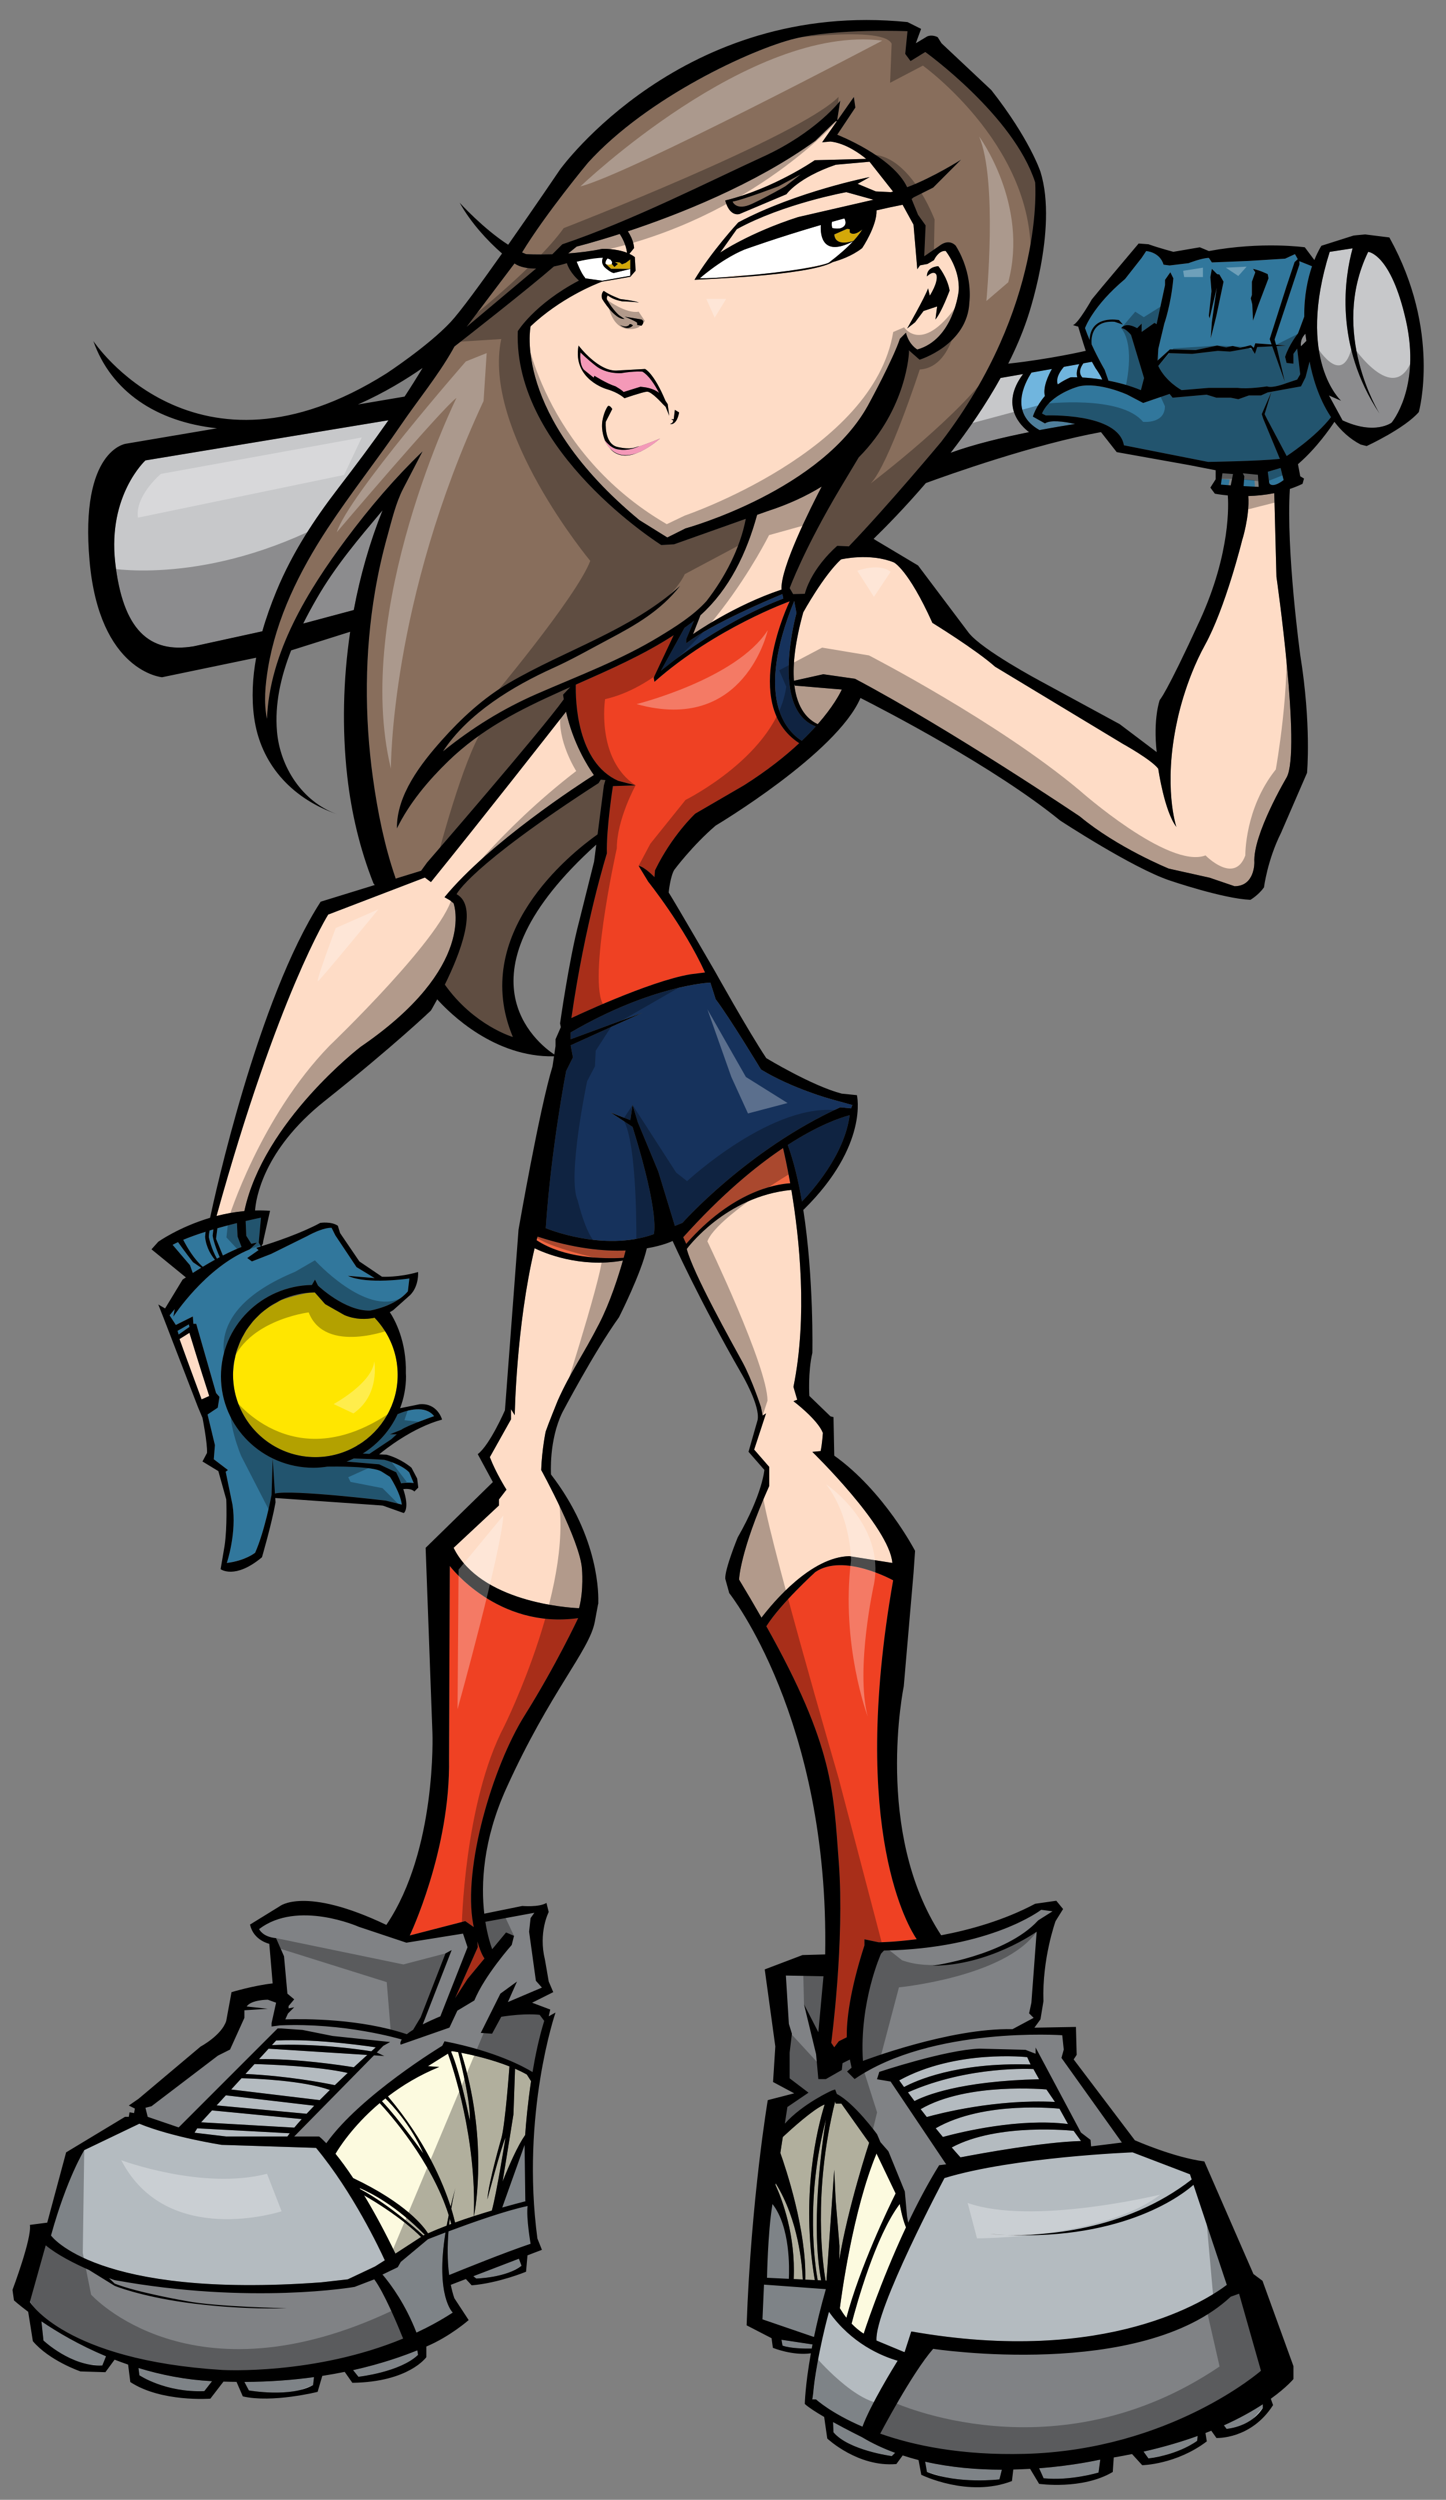 <?xml version="1.0" encoding="utf-8"?>
<!-- Generator: Adobe Illustrator 17.0.0, SVG Export Plug-In . SVG Version: 6.00 Build 0)  -->
<!DOCTYPE svg PUBLIC "-//W3C//DTD SVG 1.1//EN" "http://www.w3.org/Graphics/SVG/1.1/DTD/svg11.dtd">
<svg version="1.1" id="Layer_1" xmlns="http://www.w3.org/2000/svg" xmlns:xlink="http://www.w3.org/1999/xlink" x="0px" y="0px"
	 width="115.75px" height="200px" viewBox="0 0 115.75 200" style="enable-background:new 0 0 115.75 200;" xml:space="preserve">
<rect x="0" y="0" width="115.75" height="200" fill="#808080" stroke="none"/>
<path id="color17" style="fill:#70B5DE;" d="M84.674,30.756c-0.089-0.223-0.127-0.688,0.49-1.407
	c0.427-0.076,0.841-0.151,1.229-0.221c-0.244,0.538-0.224,0.867-0.153,1.058c-0.339-0.008-0.536-0.001-0.536-0.001
	C85.312,30.352,84.975,30.547,84.674,30.756z M83.212,34.411c1.195-0.226,2.209-0.391,2.851-0.49
	c-0.955-0.21-1.982-0.336-2.416-0.047L82.68,33.33c0,0,0.229-0.794,0.961-1.646c-0.181-0.689,0.279-1.659,0.563-2.163
	c-0.557,0.099-1.113,0.197-1.635,0.289C81.992,30.691,80.786,33.047,83.212,34.411z M88.23,30.37
	c-0.162-0.412-0.532-0.91-0.532-0.91l-0.292-0.516c-0.209,0.039-0.438,0.081-0.682,0.125c-0.197,0.262-0.447,0.737-0.08,1.134
	C87.068,30.226,87.613,30.273,88.23,30.37z"/>
<path id="color16" style="fill:#886E5C;" d="M58.646,16.13c0.816-0.137,3.674-1.225,3.674-1.225l1.768-0.953l-1.225,0.953
	c0,0-1.405,0.816-2.676,1.406C58.919,16.9,58.646,16.13,58.646,16.13z M47.834,66.753l0.505-3.92l0.121-0.423l-0.372-0.034
	l-0.172,0.276c-10.399,6.711-11.367,8.887-11.367,8.887c1.779,0.97,0.261,4.802-0.941,7.237c2.333,3.283,5.445,4.189,5.445,4.189
	C37.607,74.742,45.594,68.344,47.834,66.753z M44.216,20.343l0.797-0.798c5.563-1.875,11.85-5.079,16.081-7.013
	c4.232-1.935,6.167-4.474,6.167-4.474l-0.242,1.511l0.029,0.044l1.301-1.857l0.121,0.847l-1.451,2.176c0,0,4.438,1.724,5.598,4.2
	c2.074-0.778,4.318-2.205,4.318-2.205l-2.237,2.237l-1.572,0.786l-0.151,0.125l0.515,1.266l0.604,0.846l-0.109,2.469l1.213-0.836
	c0.816-0.635,1.314,0,1.314,0c1.406,2.268,1.088,4.489,1.088,4.489c-0.136,3.447-3.99,4.625-3.99,4.625l-0.863-0.759l0.018,0.11
	c0,0-0.125,4.53-4.025,8.464l-1.416,2.358c-2.963,4.957-4.111,8.102-4.111,8.102l0.278,0.477l0.931-0.024
	c0.605-2.176,2.6-3.839,2.6-3.839l0.939,0.044l0.03-0.044c3.083-3.204,7.346-8.313,7.346-8.313
	c8.343-10.882,7.527-20.767,7.527-20.767c-1.723-5.351-8.797-10.429-8.797-10.429l-1.18,0.726L72.462,4.31l0.181-1.813
	c0,0-5.683-0.242-9.068,0.604c-3.387,0.846-11.729,4.655-16.506,9.916c0,0-3.351,4.021-5.275,7.179
	c0.106,0.048,0.213,0.096,0.318,0.136C42.112,20.331,42.984,20.379,44.216,20.343z M31.668,70.294l2.04-0.629L34.192,69
	c0,0,9.132-10.529,10.937-13.051c-0.018-0.124-0.04-0.244-0.055-0.371l0.571-0.604c-0.251,0.112-0.503,0.224-0.753,0.336
	c-3.316,1.492-6.345,3.011-9.007,5.587c-1.602,1.552-3.125,3.364-4.112,5.383c-0.038-2.648,1.894-5.147,3.562-7.024
	c1.569-1.766,3.355-3.417,5.403-4.614c4.564-2.667,9.718-4.198,13.708-7.77c-1.557,1.982-3.517,3.111-5.702,4.266
	c-1.468,0.776-2.925,1.612-4.439,2.296c-3.245,1.466-6.83,3.622-8.843,6.678c2.318-1.873,4.773-3.4,7.504-4.592
	c3.305-1.443,6.698-2.701,9.792-4.579c1.318-0.8,2.76-1.698,3.803-2.86c1.464-1.887,2.68-4.193,3.138-6.57l-5.737,2.036l-1.028,0.06
	c0,0-11.85-7.436-11.487-17.109c0,0,1.33-2.177,4.896-4.051c0,0-0.726-0.604-0.968-1.391c0,0-0.432,0.143-1.037,0.265
	c-2.092,1.821-7.099,5.732-7.961,6.404c-0.056,0.106-0.114,0.209-0.17,0.308c-1.167,2.051-2.759,3.988-4.091,5.939
	c-1.919,2.81-4.048,5.495-5.912,8.333c-2.214,3.374-4.092,7.144-4.751,11.161c-0.214,1.306-0.358,2.736-0.081,4.047
	c0.194-5.299,3.282-10.292,6.363-14.419c1.842-2.468,3.867-4.847,6.091-6.982c-0.516,0.99-1.031,1.98-1.545,2.971
	c-0.6,1.153-0.924,2.567-1.272,3.814c-0.406,1.454-0.735,2.93-0.988,4.417c-0.837,4.923-0.852,9.978-0.17,14.92
	c0.372,2.691,0.913,5.404,1.797,7.979C31.661,70.244,31.665,70.27,31.668,70.294z M41.185,21.081l-3.83,5.07l5.559-4.667
	C42.277,21.492,41.644,21.396,41.185,21.081z"/>
<path id="color15" style="fill:#16325C;" d="M65.3,58.119c-0.327,0.363-0.698,0.748-1.12,1.152
	c-1.255-0.792-3.768-3.447-0.605-11.189l0.182,0.967C63.756,49.049,61.598,56.723,65.3,58.119z M55.554,49.661
	c-0.074,0.06-0.146,0.121-0.222,0.179c-0.178,0.135-0.358,0.266-0.54,0.395l-1.889,3.44c0,0,4.248-3.656,9.798-5.784l-0.071-0.359
	c-1.153,0.477-5.606,2.365-7.701,3.937v-0.333L55.554,49.661z"/>
<path id="color14" style="fill:#31779C;" d="M89.57,25.606l0.318,0.362l-0.68-0.227c-1.907-0.119-1.865,1.432-1.825,1.818
	c0.517,1.139,1.04,2.021,1.04,2.021l0.307,0.875c0.808,0.153,1.705,0.389,2.596,0.758l0.252-0.969L90.54,26.8
	c0,0-0.424-0.544-0.787-0.544c0,0,0.302-0.544,1.271,0l0.362-0.363v0.666l1.028-0.726l0.171,0.103l0.675-3.125v-0.423l0.424-0.604
	l0.241,0.483c-0.182,2.086-0.725,3.627-0.725,3.627l-0.484,2.026l-0.062,0.937l0.998-0.906l2.056,0.059l1.724-0.363l0.726,0.151
	l0.514-0.121l0.604,0.151l0.847-0.212l0.242,0.212l0.12-0.363l1.303,0.096l-0.152-0.429l1.33-4.172l0.665-1.995l0.254-0.232
	l-0.225-0.402l-0.786,0.363l-2.9,0.181l-2.964,0.121l-0.241-0.363c-0.543,0-1.632,0.423-1.632,0.423l-1.512,0.182l-0.483-0.062
	c-0.303-1.028-1.392-1.089-1.392-1.089l-0.362,0.544l-1.33,1.693c-2.6,2.177-3.205,3.93-3.205,3.93
	c0.114,0.317,0.24,0.632,0.371,0.935C87.301,25.15,89.57,25.606,89.57,25.606z M100.213,23.596v-1.058l0.271-0.755l-0.183-0.272
	c0.575,0.121,1.179,0.423,1.179,0.423l0.063,0.332l-0.816,2.146l-0.424,1.239l-0.06-1.3l-0.12-0.484L100.213,23.596z M96.978,23.294
	l-0.09-1.119l0.12-0.665l0.423,0.423l0.182,0.03l0.332,0.574l-0.573,2.721l-0.454,1.813l0.09-1.3L97.4,23.02l-0.573,2.449
	l-0.062-0.211L96.978,23.294z M29.04,116.294l0.526,0.026l1.739-1.16l0.453-0.408h-0.544l0.907-0.361
	c0.408-0.318,2.63-1.09,2.63-1.09c-0.715-0.9-2.114-0.502-2.921-0.162C31.229,114.441,30.255,115.535,29.04,116.294z
	 M27.745,116.936l2.607,0.221l1.36,0.636c0.162,0.327,0.292,0.622,0.398,0.89c0.433-0.115,1.007-0.027,1.007-0.027l-0.362-0.861
	c-0.68-0.682-1.995-0.999-1.995-0.999c-0.638-0.046-1.632-0.081-2.439-0.104C28.133,116.777,27.942,116.859,27.745,116.936z
	 M15.117,105.956l-0.907,0.521l0.091,0.295l0.862-0.611L15.117,105.956z M19.984,99.954c-3.567,1.452-6.107,5.382-6.107,5.382
	l0.105-0.604l-0.407,0.498l0.499,0.77l1.36-0.681l0.045,0.59h0.227l1.587,5.531l0.272,0.316l-0.136,0.862l-0.816,0.545l0.589,2.446
	l-0.09,1.136l1.133,0.86l-0.181,0.137l0.543,2.63c0.363,2.269-0.453,4.671-0.453,4.671c1.496-0.184,2.267-0.816,2.267-0.816
	c0.771-1.724,1.315-4.625,1.315-4.625l0.09-2.901l0.181,2.784c1.333-0.336,8.888,0.57,8.888,0.57l1.27,0.317
	c-0.136-0.998-0.952-2.222-0.952-2.222l-0.635-0.408c-0.707-0.458-3.857-0.419-4.371-0.409c-0.365,0.056-0.735,0.091-1.116,0.091
	c-4.09,0-7.406-3.274-7.406-7.315c0-3.998,3.25-7.242,7.282-7.309l0.246-0.429l0.242,0.483c0,0,2.146,2.056,4.171,1.996
	c0,0,2.026-0.334,3.023-1.543l0.121-1.027c0,0-3.385,0.515-4.927-0.211l2.146,0.182l-1.451-0.878l-1.693-2.538l-0.302-0.605
	c0,0-0.575-0.091-1.965,0.666l-2.872,1.42l-1.542,0.604l-0.378-0.271l0.907-0.635l-0.181-0.181c0,0,0.131-0.039,0.35-0.106
	l-0.01-0.065l-0.144-0.251l-0.213,0.071L19.984,99.954z M102.025,27.163l0.121,0.425l0.787,0.058l-0.759,0.04l0.032,0.111
	l0.635,2.721l-1.005-2.814l-1.202,0.063l-0.181,0.544l-0.304-0.483l-1.692,0.302l-0.967-0.061l-2.056,0.242L93.56,28.25
	l-0.846,1.028c0.604,1.27,1.874,1.935,1.874,1.935l2.177-0.182h2.297c0.848,0.121,2.358-0.121,2.358-0.121
	c0.424,0.181,1.513-0.242,1.513-0.242l0.905-0.302l0.242-0.423l-0.242-2.056l-0.302,0.423v0.786l-0.545-0.06l-0.121-0.484
	c0.304-0.967,1.027-1.874,1.027-1.874s0.293-0.757,0.506-1.355c-0.019-1.699,0.291-3.06,0.619-4.023l-1.018-0.408l0.014,0.254
	L102.025,27.163z M104.506,30.186l-0.363,0.726l-2.66,0.483l-0.543,0.242h-0.967l-0.847,0.302l-0.605-0.121h-1.148l-0.786-0.242
	l-2.72,0.242l-0.242-0.302l-2.116,0.725l-1.269-0.665c0,0-2.237-1.028-3.869-0.665c0,0-2.297,0.604-2.962,2.176l0.302,0.152
	c0,0,5.804-0.242,6.257,2.388l6.742,1.33c0,0,3.99-0.061,5.743-0.242l-1.33-3.205l-0.121-0.377l0.77-1.768l-0.543,1.768l0.181,0.362
	l1.587,2.992c0,0,2.262-1.453,3.556-3.114c-1.038-1.546-1.513-3.361-1.718-4.451L104.506,30.186z"/>
<path id="color13" style="fill:#C7C8CA;" d="M104.498,26.703c0.021,0.188,0.046,0.378,0.076,0.572l-0.434,0.432
	C104.143,27.707,104.019,27.165,104.498,26.703z M76.094,36.229c1.873-0.687,4.246-1.247,6.282-1.654
	c-0.637-0.479-2.376-2.117-0.48-4.648c-0.772,0.135-1.42,0.248-1.803,0.315C78.91,32.378,77.504,34.412,76.094,36.229z
	 M25.403,47.794c-0.391,0.673-0.774,1.374-1.135,2.095l4.051-1.083c0.518-2.755,1.286-5.448,2.305-7.979
	C28.725,43.085,26.894,45.228,25.403,47.794z M27.089,39.044c1.341-1.744,2.708-3.563,4.007-5.42L11.64,36.836
	c0,0-3.023,2.781-2.418,8.162c0.604,5.381,2.72,7.316,6.288,6.711l5.489-1.201c0.316-1.104,0.706-2.185,1.135-3.224
	C23.39,44.252,25.102,41.631,27.089,39.044z M109.521,20.15c-3.144,6.469,0.906,12.938,0.906,12.938
	c-3.674-5.535-2.768-10.994-2.154-13.22l-1.834,0.282c-2.722,8.646,0.906,11.91,0.906,11.91l-0.969-0.423l1.09,1.995
	c2.6,1.209,3.93,0.181,3.93,0.181s2.357-2.781,1.148-8.162C111.336,20.271,109.521,20.15,109.521,20.15z"/>
<path id="color12" style="fill:#16325C;" d="M45.679,82.604c6.53-3.809,11.185-3.99,11.185-3.99l0.423,1.329
	c1.148,1.511,3.627,5.622,3.627,5.622c2.479,1.512,5.563,2.359,5.563,2.359l1.754,0.483l-0.102,0.268l-0.867-0.086
	c-7.437,3.385-12.636,9.25-12.636,9.25l-0.604,0.242l-1.33-4.354l-1.632-3.93l-0.423-1.391l-0.181,1.209l-1.572-0.605l1.753,1.149
	c2.237,7.195,1.693,8.585,1.693,8.585c-4.051,1.451-8.646-0.483-8.646-0.483c0.423-6.349,1.632-12.576,1.632-12.576l0.544-1.088
	l-0.182-0.968l5.744-2.599l-5.744,2.116v-0.543H45.679z M64.193,96.132c0.744-0.765,3.408-3.699,3.82-6.91
	c-0.74,0.196-2.484,0.78-4.957,2.382C63.545,92.944,63.915,94.507,64.193,96.132z"/>
<path id="color11" style="fill:#EF4123;" d="M63.978,59.459c-1.113,1.04-2.559,2.191-4.424,3.374L55.655,65.1
	c0,0-1.859,1.723-3.219,4.535l-0.045,0.543c0,0-0.771-0.815-1.27-0.906l0.771,1.27c0,0,2.857,3.56,4.546,7.263l-1.145,0.143
	c-3.326,0.544-9.553,3.507-9.553,3.507c1.088-7.617,2.842-13.18,2.842-13.18c-0.061-1.935,0.483-5.38,0.483-5.38l1.814-0.061
	l-1.391-0.362c-3.322-1.477-3.424-6.449-3.396-7.695c2.671-1.182,5.392-2.367,7.839-3.958l-1.601,3.399l0.061,0.333
	c4.897-4.323,10.822-6.439,10.822-6.439S59.189,56.355,63.978,59.459z M38.243,155.789l-1.814,4.081l0.998-1.542l1.356-1.637
	c-0.224-0.319-0.418-0.851-0.568-1.361L38.243,155.789z M65.268,125.772c0,0-2.791,2.53-3.924,4.34
	c5.411,9.652,5.366,13.207,5.799,18.875c0.482,6.349-0.604,14.451-0.604,14.451l0.242,0.361l0.362-0.482l0.639-0.32
	c-0.018-1.282,0.208-3.609,1.417-7.357v-0.482l1.149,0.24c0,0,1.211-0.012,3.034-0.248c-0.524-0.762-5.438-8.545-1.887-28.711
	C71.495,126.436,67.535,124.229,65.268,125.772z M36.005,125.287l-0.061,15.417c0.121,7.315-3.144,14.147-3.144,14.147l4.444-1.148
	l0.682,0.479c-0.03-0.146-0.047-0.236-0.047-0.236c-0.846-4.534,1.572-12.637,4.112-16.688c2.539-4.051,4.292-7.8,4.292-7.8
	C39.814,130.366,36.005,125.287,36.005,125.287z"/>
<path id="color10" style="fill:#808285;" d="M22.1,155.063c-1.088-0.09-1.36-0.725-1.36-0.725c3.083-2.357,7.98-0.183,7.98-0.183
	l3.809,1.27l4.534-0.726l0.363,1.089l-2.177,5.529c-0.563,0.234-1.027,0.449-1.412,0.646l2.318-5.949l-0.498,0.271l-1.995,5.124
	l-0.59,0.984c-0.208,0.129-0.374,0.248-0.507,0.356c-3.702-1.242-8.1-1.241-9.726-1.188l0.213-0.471l0.499-0.499l-0.453,0.091
	v-0.188l0.453-0.536l-0.544-0.453l-0.272-2.992L22.1,155.063z M70.527,156.303c0,0-1.754,3.868-1.451,8.584
	c0,0,6.953-2.66,11.971-2.539l1.693-0.906l-0.363-0.361l0.182-0.848l0.424-5.684c0,0-3.81,2.721-8.344,2.721
	c0,0,5.865-0.785,8.465-3.627l1.149-0.726l-0.907-0.121c0,0-4.013,3.106-12.584,3.259L70.527,156.303z M67.807,165.732l0.362-0.301
	l-0.138-0.656l-0.588,0.293l-0.06,0.545l-1.27,0.725h-0.605l-0.182-1.995l-0.968-3.989l1.149,2.236l0.411-4.475l-3.011-0.06
	l0.241,3.869l0.242,0.786l-0.181,1.513v2.055l1.511,1.148l-1.691,1.148l-0.205,1.333c1.455-1.621,3.756-2.648,3.756-2.648
	l0.271-0.09l0.137,0.362c1.404,0.726,3.219,3.22,3.219,3.22l0.271,0.635l0.636,0.726l1.313,3.22l0.182,1.996l0.088,0.5
	c0.742-1.556,1.576-3.14,2.48-4.597l0.565-0.07l-0.006-0.006l-4.444-6.619l-1.088-0.182l0.182-0.591c0,0,5.305-1.768,8.025-1.858
	l3.673,0.092l0.815,0.316v-0.498l3.628,6.801l0.77,0.59l0.043,0.518l2.465-0.307l-4.836-6.771l0.183-0.666l-0.121-1.147
	c0,0-10.459-0.726-16.626,3.507L67.807,165.732z M40.509,154.609l0.635,0.271l-0.181,0.727c0,0-2.176,2.447-2.993,4.442l-1.36,0.816
	l-0.635,1.358l-3.899,1.361c0,0-0.1-0.135,0.082-0.411c-0.189-0.057-4.594-1.353-9.74-1.131l-0.68,0.091v-0.271l0.363-1.633
	l-0.665-0.242c0,0-1.33,0-1.693,0.545l1.693,0.182l-1.874,0.122v0.605l-1.149,2.537l-0.967,0.484l-5.321,4.051l-0.483,0.122
	l0.181,0.726l2.479,0.846l7.92-7.919h0.303l1.692,0.12l2.418,0.484l4.595,0.482l-0.544,0.302l-0.526,0.536l0.602,0.281l-0.827-0.053
	l-6.151,6.254l-0.005,0.01h-0.003l-0.224,0.229h1.995c0,0,0.201,0.151,0.572,0.541c2.715-3.83,9.282-7.798,9.282-7.798l0.182-0.362
	c4.106,0.802,6.382,2.057,7.045,2.465c0.227-1.357,0.531-2.788,0.936-4.096L43.2,161.2c0,0-1.138-0.154-3.075,0.155l-0.734,1.354
	l-0.906-0.062l1.571-3.144l1.329-0.968l-0.731,1.645l2.727-1.16l-0.484-0.545l-0.544-3.93l0.121-1.089l0.303-0.422l-3.925,0.719
	c0.168,1.062,0.406,1.812,0.546,2.194L40.509,154.609z M74.699,187.922c-1.693,1.935-4.232,6.771-4.232,6.771v0.017
	c2.691,0.947,6.495,1.747,11.547,1.616c11.67-0.303,18.924-6.65,18.924-6.65l-1.752-6.167l-0.666,0.241
	C91.324,190.461,74.699,187.922,74.699,187.922z M29.959,182.359l-1.572,0.604c0,0-8.283,1.451-19.226-0.545
	c0,0-0.164-0.056-0.436-0.158l0.451,0.439c1.837,0.727,5.781,1.406,5.781,1.406c2.335,0.453,8.004,0.566,8.004,0.566
	c-4.126,0.137-8.094-0.454-8.094-0.454c-3.718-0.521-5.691-1.337-5.691-1.337l-2.054-1.271c-1.155-0.506-2.548-1.207-3.463-1.971
	l-1.27,4.534c0,0,2.781,4.655,15.417,5.441c0,0,7.373,0.424,14.461-2.517C31.807,185.953,30.743,183.421,29.959,182.359z"/>
<path id="color9" style="fill:#B4BBC0;" d="M4.052,178.856c1.271-4.592,2.662-6.83,2.662-6.83l4.417-2.113
	c2.662,1.088,6.594,1.691,6.594,1.691l7.563,0.242c2.96,3.56,5.125,8.158,5.505,8.992l-0.787,0.495l-2.178,1.026l-2.117,0.242
	C7.622,183.934,4.052,178.856,4.052,178.856z M70.068,187.272l2.193,0.908l0.27,0.102l0.469-1.75
	c15.859,2.777,23.825-2.598,25.31-3.727l-2.717-8.148c-0.754,0.672-5.375,4.438-15.074,4.143c-0.828-0.025-1.315-0.078-1.315-0.078
	c0.45,0.035,0.885,0.061,1.315,0.078c2.801,0.071,9.574-0.018,14.959-4.453l-0.138-0.414l-4.628-1.761c0,0-9.559,0.366-15.162,2.064
	C75.551,174.232,69.887,184.846,70.068,187.272z M35.665,178.594c-0.845,0.322-1.405,0.547-1.405,0.547l-2.17,1.822l-0.241,0.426
	l-1.217,0.59c0.688,0.817,1.841,2.401,2.714,4.67c0.988-0.463,1.964-0.998,2.904-1.613C36.25,185.034,34.845,183.736,35.665,178.594
	z M42.278,176.452c-1.729,0.356-4.574,1.378-6.373,2.055c-0.09,1.101-0.106,2.335,0.052,3.544c0.969-0.396,4.528-1.849,6.565-2.533
	C42.521,179.518,42.157,177.434,42.278,176.452z M66.125,183.063l-5.035-0.373l-0.123,2.855l4.19,1.451
	C65.394,185.84,65.71,184.522,66.125,183.063z M71.909,188.837c-1.292-0.373-3.769-1.38-5.604-3.946l-0.002,0.002
	c0,0-0.986,3.472-1.295,6.64l-0.063,0.425h0.309c0,0,1.202,1.098,3.786,2.195C69.687,192.405,71.534,189.43,71.909,188.837z
	 M42.031,171.538l-1.891,5.132c0.855-0.236,1.554-0.414,1.973-0.52l-0.019-0.041L42.031,171.538z M61.805,176.201l-0.018,0.1
	c-0.393,2.301-0.458,5.969-0.458,5.969l1.897,0.086C63.271,181.536,63.357,178.066,61.805,176.201z"/>
<path id="color8" style="fill:#FCFADF;" d="M36.007,177.507c0.041,0.142,0.08,0.282,0.116,0.425
	c-0.058,0.021-0.116,0.043-0.174,0.063C35.968,177.828,35.987,177.666,36.007,177.507z M41.228,165.509l-0.129,3.656
	c0,0-0.596,3.744-0.867,5.376c0.53-1.336,1.2-2.857,1.806-3.726c0.063-0.905,0.201-2.506,0.473-4.308l-0.338-0.532
	C41.875,165.809,41.557,165.652,41.228,165.509z M36.072,176.548c0.111-0.475,0.241-0.979,0.386-1.505
	c0.019-0.076,0.031-0.119,0.031-0.119c-0.012,0.042-0.019,0.077-0.031,0.119c-0.061,0.242-0.202,0.846-0.335,1.666
	c0.157,0.506,0.252,0.889,0.303,1.111c0.501-0.18,1.007-0.352,1.501-0.512c0.23-6.238-1.691-11.947-2.069-13.002l-1.606,1.004
	l0.907,0.061c-1.617,0.656-2.979,1.493-4.105,2.355C34.071,171.285,35.473,174.675,36.072,176.548z M36.187,164.102l-0.078,0.049
	c0.719,1.615,1.499,5.515,1.499,5.515c0.073-1.427-0.65-4.388-0.932-5.479C36.368,164.13,36.187,164.102,36.187,164.102z
	 M40.781,165.324c-1.432-0.566-2.973-0.918-3.856-1.092c2.138,6.813,1.145,12.408,1.014,13.072c0.494-0.16,0.977-0.31,1.431-0.445
	c0.386-1.373,1.095-5.836,1.095-5.836c-0.317,0.636-1.451,4.942-1.451,4.942c0.091-1.36,1.134-4.942,1.134-4.942
	C40.455,169.794,40.762,165.583,40.781,165.324z M30.57,168.109c1.308,1.36,3.319,4.184,3.319,4.184
	c-1.002-2.303-2.521-3.903-3.038-4.409C30.756,167.961,30.662,168.035,30.57,168.109z M26.854,172.316
	c0.395,0.486,0.872,1.125,1.417,1.945c4.25,2.016,5.664,3.903,5.989,4.42c0.473-0.212,0.977-0.416,1.494-0.613
	c0.049-0.271,0.104-0.551,0.166-0.842c-1.366-4.319-4.731-8.108-5.529-8.968C28.193,170.115,27.064,171.954,26.854,172.316z
	 M33.707,178.971c-1.529-1.506-3.551-2.754-4.563-3.332c0.749,1.235,1.592,2.77,2.509,4.666L33.707,178.971z M34.003,178.801
	c-2.282-2.331-4.305-3.363-5.219-3.744c0.02,0.031,0.039,0.062,0.058,0.094c2.406,1.271,5.046,3.703,5.046,3.703
	C33.926,178.835,33.966,178.818,34.003,178.801z M66.898,168.305l-0.045-0.184c-1.821,7.371-0.969,13.182-0.766,14.341l0.072,0.004
	l0.497-7.118l0.12-1.754l0.121,2.479l0.303,3.628l-0.016,1.096c0.668-4.122,2.39-9.363,2.39-9.363l-2.222-3.129H66.898
	L66.898,168.305z M65.455,182.434l0.277,0.012c-0.801-4.25-0.039-10.221,0.385-12.891C64.432,176.007,65.257,181.356,65.455,182.434
	z M72.521,178.207c-0.332-0.816-0.498-1.877-0.498-1.877c-1.963,2.592-3.484,8.14-3.856,9.579c0.28,0.289,0.601,0.565,0.969,0.804
	C69.136,186.713,70.441,182.639,72.521,178.207z M67.228,184.674c0.147,0.244,0.32,0.504,0.526,0.766
	c1.086-4.067,3.345-8.75,3.94-9.948l-1.531-3.196C68.254,176.879,67.337,183.811,67.228,184.674z M65.225,182.422
	c-1.151-6.73,0.192-12.133,0.786-14.047l-0.063,0.02c-0.878,0.387-2.566,1.91-3.286,2.58l-0.196,1.275
	c0.431,1.209,2.101,6.174,1.996,10.135L65.225,182.422z M63.534,182.34l0.728,0.035c-0.043-1.062-0.328-4.746-2.17-7.697
	l-0.018,0.122C62.615,175.986,63.693,178.826,63.534,182.34z"/>
<path id="color7" style="fill:#B4BBC0;" d="M19.334,166.27c1.113,0.026,4.896,0.176,7.073,0.941
	c-0.295,0.29-0.566,0.559-0.815,0.813l-7.085-0.852L19.334,166.27z M15.57,170.631l2.539,0.303h4.896
	c0.046-0.065,0.109-0.151,0.19-0.258l-7.409-0.395L15.57,170.631z M16.098,169.797l7.46,0.428c0.161-0.191,0.357-0.42,0.596-0.685
	l-7.183-0.694L16.098,169.797z M19.647,165.93c3.389,0.16,6.224,0.701,7.157,0.896c0.317-0.307,0.661-0.631,1.029-0.977
	c-2.34-0.537-6.263-0.681-7.46-0.713L19.647,165.93z M20.732,164.746c2.98-0.055,6.54,0.479,7.59,0.648
	c0.339-0.313,0.698-0.643,1.08-0.985l-7.901-0.502L20.732,164.746z M30.081,163.8c0,0-4.655-0.726-7.98-0.545l-0.336,0.366
	c3.516-0.152,6.888,0.324,7.962,0.496C29.843,164.012,29.959,163.907,30.081,163.8z M17.339,168.443l7.204,0.671
	c0.184-0.198,0.388-0.413,0.612-0.646l-7.077-0.829L17.339,168.443z M85.491,169.936l-0.681-1.224c0,0-5.99-0.685-9.906,1.564
	c0.186,0.23,0.377,0.464,0.57,0.697C76.975,170.563,81.57,169.45,85.491,169.936z M86.533,171.296l-0.59-0.815
	c0,0-6.065-0.668-9.76,1.33c0.231,0.27,0.467,0.533,0.7,0.791C78.484,172.295,83.514,171.372,86.533,171.296z M84.448,168.167
	l-0.681-0.997c0,0-6.344-0.6-10.07,1.576c0.156,0.203,0.318,0.413,0.49,0.629C75.199,169.092,79.699,167.928,84.448,168.167z
	 M83.178,166.354l-0.453-0.815c0,0-5.144-0.304-10.045,1.864c0.153,0.207,0.329,0.443,0.523,0.699
	C74.023,167.671,76.827,166.501,83.178,166.354z M82.227,164.585c0,0-5.713-0.635-10.248,1.86c0,0,0.142,0.197,0.388,0.533
	c0.893-0.483,4.179-1.994,10.132-1.806L82.227,164.585z M83.18,197.479l0.361,0.797c2.131,0.229,4.398-0.452,4.398-0.452
	l0.138-1.035c-0.047,0.008-0.091,0.017-0.138,0.022C87.939,196.811,85.989,197.26,83.18,197.479z M98.187,194.33
	c2.177-0.271,2.901-1.678,2.901-1.678v-0.299c-0.808,0.528-1.837,1.112-3.121,1.69L98.187,194.33z M91.93,196.688
	c2.494-0.316,3.899-1.404,3.899-1.404l0.047-0.395c-1.261,0.455-2.702,0.885-4.339,1.256L91.93,196.688z M74.2,197.777
	c2.539,0.996,5.804,0.589,5.804,0.589l0.194-0.773c-1.943-0.004-4.065-0.171-6.14-0.643L74.2,197.777z M19.923,191.247
	c0,0,3.326,0.604,5.139-0.424l0.075-0.64c-1.651,0.226-3.509,0.375-5.573,0.385L19.923,191.247z M37.887,182.111l0.234,0.189
	c0,0,2.418-0.061,3.628-1.028l-0.21-0.562L37.887,182.111z M28.263,189.625l0.427,0.534c0,0,3.326-0.363,4.776-1.754l-0.059-0.365
	C32.316,188.479,30.597,189.104,28.263,189.625z M3.479,187.258c0,0,2.237,2.115,4.715,1.994l0.294-0.734
	c-2.15-0.898-3.914-1.944-5.175-2.799L3.479,187.258z M11.157,190.038c0,0,2.055,1.392,5.199,1.27l0.62-0.798
	c-2.122-0.11-4.1-0.508-5.892-1.056L11.157,190.038z M66.684,193.779l0.034,0.822c1.224,1.451,4.671,1.904,4.671,1.904l0.264-0.265
	c-0.916-0.336-1.803-0.744-2.637-1.246C69.016,194.996,67.861,194.428,66.684,193.779z M62.555,187.195l0.082,0.47
	c0.663,0.232,1.785,0.246,2.34,0.237c0.021-0.109,0.043-0.223,0.065-0.334L62.555,187.195z"/>
<path id="color6" style="fill:#F26641;" d="M54.929,99.517l-0.242-0.529c3.081-3.425,5.802-5.668,7.993-7.136
	c0.111,0.466,0.336,1.461,0.575,2.819C62.078,94.74,58.607,95.323,54.929,99.517z M43.03,98.934
	c-0.026,0.097-0.051,0.194-0.076,0.291c2.19,1.442,5.274,1.505,6.971,1.41c0.068-0.244,0.12-0.44,0.158-0.586
	C48.319,100.119,45.955,99.896,43.03,98.934z"/>
<path id="color5" style="fill:#31779C;" d="M99.275,39.333l0.061-0.783l-0.12-0.241l1.206,0.12l0.061,0.965L99.275,39.333z
	 M102.752,38.408l-0.242-0.968l-1.027,0.303l0.121,0.907C101.603,38.65,101.784,39.134,102.752,38.408z M98.432,38.369l-0.844-0.06
	l-0.12,0.904l0.783,0.06L98.432,38.369z M15.429,101.846c0.233-0.148,0.458-0.287,0.673-0.419l-0.653-0.442
	c0,0-0.709-0.909-1.198-1.607c-0.153,0.071-0.298,0.144-0.434,0.217l1.391,1.633L15.429,101.846z M17.203,100.789
	c-0.241-0.283-0.698-0.926-0.786-1.831l0.039-0.408c-0.627,0.197-1.241,0.414-1.788,0.643c0.278,0.546,0.848,1.545,1.564,2.157
	C16.58,101.141,16.902,100.956,17.203,100.789z M17.586,100.582c-0.145-0.335-0.471-1.132-0.564-1.715l0.059-0.506
	c-0.101,0.03-0.202,0.059-0.303,0.09c-0.029,0.143-0.058,0.332-0.058,0.537c0,0,0.201,0.949,0.646,1.711
	C17.442,100.656,17.512,100.621,17.586,100.582z M19.335,99.768l-0.319-0.84l-0.05-1.075c-0.479,0.119-1.015,0.258-1.565,0.415
	l-0.108,0.841l0.545,1.34C18.451,100.135,18.944,99.918,19.335,99.768z M19.662,97.686l0.05,1.181l0.402,0.644
	c0.303-0.079,0.444-0.085,0.444-0.085l-0.062,0.057l0.213-0.071l0.182-1.995C20.891,97.417,20.401,97.515,19.662,97.686z"/>
<path id="color4" style="fill:#D3A809;" d="M69.027,18.358c-0.166,0.27-0.395,0.573-0.709,0.917
	c-0.332,0.109-1.461,0.412-1.538-0.517l1.026-0.453l0.213,0.03v0.242C68.019,18.578,68.271,18.978,69.027,18.358z M49.79,21.147
	l-0.182-0.151l-0.393-0.03l0.242,0.151l-0.272,0.242l-0.211-0.242c0,0-0.062,0.029-0.147,0.045
	c-0.101,0.019-0.237,0.019-0.367-0.075l0.037,0.035l0.416,0.388l1.001,0.003l0.528,0.002l0.013-0.002v-0.378v-0.381l-0.363,0.272
	L49.79,21.147z"/>
<path id="color3" style="fill:#FEDCC6;" d="M63.577,54.736l0.058,0.117l3.751,0.313c-0.161,0.348-0.694,1.374-1.925,2.774
	C64.715,57.597,63.797,56.76,63.577,54.736z M67.746,15.374c0,0-5.018,0.907-8.766,2.962l-1.331,1.875c0,0,2.298-1.572,6.228-2.841
	l6.046-1.391L67.746,15.374z M50.194,20.224c-0.077-0.632-0.38-1.194-0.583-1.507c-2.095,0.674-3.449,1.009-3.449,1.009
	l-0.679,0.552c0.875-0.064,1.825-0.177,2.734-0.37C48.218,19.908,49.297,19.871,50.194,20.224z M36.308,72.265l-0.302-0.242
	l-0.423-0.241c3.586-4.371,10.906-9.102,11.959-9.772c-0.509-0.719-1.663-2.551-2.231-5.072c-1.334,1.706-6.763,8.631-10.817,13.634
	l-0.484-0.364l-7.739,2.963c0,0-4.013,6.353-8.939,24.117c0.692-0.179,1.44-0.319,2.229-0.392c1.536-7.191,9.31-13.145,9.31-13.145
	C38.243,77.344,36.308,72.265,36.308,72.265z M14.369,107.135c0.476,1.338,1.769,4.828,1.769,4.828l0.612-0.271
	c-0.725-2.222-1.586-5.056-1.586-5.056L14.369,107.135z M54.869,42.277l-1.451,0.726l-2.237-1.391
	c-10.218-8.464-8.706-15.507-8.706-15.507c2.353-2.221,5.076-3.332,5.722-3.575c0.447-0.062,2.259-0.385,2.259-0.385l0.423-0.484
	l-0.061-1.088c-0.13-0.105-0.279-0.191-0.436-0.266l0.375-0.459c0,0-0.002-0.614-0.502-1.341c3.989-1.322,10.147-3.727,15.013-7.244
	l1.606-1.552l0.13-0.032l-1.193,1.705l0.666-0.061c1.211,0.135,2.354,0.967,2.863,1.388l-4.119,0.108c0,0-3.265,2.268-7.164,3.219
	c0,0,0.272,1.27,1.134,1.088l3.764-1.587c0,0,0.906-1.315,3.943-2.358l2.705-0.242c0.011,0.01,0.017,0.016,0.017,0.016l1.872,2.375
	c-0.059,0.014-0.121,0.032-0.18,0.044l-1.209-0.061l-1.451-0.604l0.969-0.544c0,0-5.865,1.149-10.52,3.628
	c0,0-2.178,2.358-3.507,4.595c0.156-0.032,9.031-0.303,11.052-1.407c0,0,0.002-0.007,0.002-0.009
	c0.526-0.142,1.55-0.477,2.369-1.123c0,0,1.186-1.756,1.151-3.02c0.697-0.162,1.396-0.312,2.086-0.446l0.873,1.591l0.302,3.567
	l0.217-0.311l0.601-0.113l0.514-0.302c0,0,0.347-0.786,0.938-0.741c0,0,1.179,1.451,1.043,3.22c0,0-0.408,3.854-3.312,4.67
	c0,0-0.68-0.377-0.906-1.345l-0.482,0.483c-0.544,1.632-2.418,5.078-2.418,5.078C65.934,39.255,54.869,42.277,54.869,42.277z
	 M72.613,26.286l0.635-0.499l0.682-0.907l1.088-0.362l-0.137,1.042c0.499-0.589,1.133-2.313,1.133-2.313
	c-0.182-1.088-0.906-1.95-0.906-1.95c-0.998,0.091-0.906,0.816-0.906,0.816c0.635-0.59,0.771-0.09,0.771-0.09
	c0.135,0.589-0.545,1.632-0.545,1.632l-0.136-0.589C74.064,23.747,72.613,26.286,72.613,26.286z M51.347,25.561l-1.338-0.227
	c0,0,0.907,0.363,0.998,0.499v0.159l0.34,0.068C51.347,26.06,51.687,25.742,51.347,25.561z M50.349,26.015
	c0,0-0.227,0.249-0.726-0.023c0,0,0.59,0.521,1.043,0.045C50.667,26.037,50.417,25.81,50.349,26.015z M48.196,23.906
	c0,0,0.997,1.678,1.791,1.61l-0.431-0.295c0,0-0.476-0.385-0.952-1.224c0,0-0.091-0.159,0.045-0.363c0,0,0.318,0.272,0.862,0.408
	l0.295,0.068c0,0,0.839,0.023,1.338,0.091c0,0-0.317-0.136-1.474-0.272c0,0-0.885-0.317-1.338-0.658
	C48.331,23.271,48.082,23.452,48.196,23.906z M52.844,35.078c0,0-0.96,0.41-1.817,0.68c0.089-0.039,0.154-0.07,0.154-0.07
	c-0.333,0.091-0.627,0.325-1.738,0.076c-1.111-0.25-0.952-2.018-0.952-2.018l0.521-1.021c-0.204-0.333-0.34-0.242-0.34-0.242
	c-0.332,0.423-0.454,1.209-0.454,1.209c-0.121,0.816,0.212,1.542,0.212,1.542c-0.105-0.139,0.047,0.258,0.393,0.635
	c0.001,0.002,0.708,1.06,2.28,0.328c0.042-0.017,0.084-0.033,0.125-0.052c-0.011,0.006-0.022,0.011-0.034,0.017
	c0.035-0.016,0.071-0.03,0.102-0.045C52.15,35.71,52.844,35.078,52.844,35.078z M53.569,33.27l-0.122-0.937l-0.181-0.272
	c-0.937-2.237-1.632-2.54-1.632-2.54l-2.147,0.121c-1.542,0.182-3.174-1.995-3.174-1.995c-0.499,2.721,2.268,3.492,2.268,3.492
	c0.952,0.272,1.406,0.725,1.406,0.725s1.436-0.499,1.798-0.528c0.362-0.031,1.262,0.982,1.262,0.982l0.237,0.232
	C53.463,32.972,53.569,33.27,53.569,33.27z M54.362,32.998l-0.34-0.205l-0.091,0.749h-0.204l0.159,0.091c0,0,0.046,0.181-0.25,0.294
	C53.637,33.927,54.158,34.085,54.362,32.998z M49.251,35.896c-0.132-0.049-0.261-0.121-0.386-0.212
	C49.003,35.789,49.132,35.854,49.251,35.896z M60.598,21.963c-0.529,0.039-1.01,0.059-1.436,0.064
	c-0.719,0.081-1.345,0.147-1.874,0.2C58.193,22.178,59.373,22.085,60.598,21.963z M66.202,21.077
	c-1.109,0.254-2.115,0.445-3.024,0.586C64.509,21.483,65.643,21.279,66.202,21.077z M48.76,35.591
	c-0.106-0.095-0.216-0.206-0.331-0.357C48.531,35.383,48.645,35.491,48.76,35.591z M56.069,49.224l-0.596,1.518
	c0,0,3.234-2.29,7.091-3.571c-0.135-1.675,2.369-6.627,3.213-8.244c-1.215,0.748-2.642,1.419-4.319,1.961l-0.855,0.303
	C59.777,44.215,58.396,47.133,56.069,49.224z M65.025,116.158l0.666-0.063c0.121-0.543,0.181-1.449,0.181-1.449
	c-0.423-1.09-2.358-2.541-2.358-2.541l0.303-0.119l-0.303-1.028c1.148-5.627,0.479-11.905-0.166-15.757
	c-5.308,0.508-8.375,4.723-8.375,4.723c0.499,1.95,3.673,7.618,4.444,9.024c0.77,1.405,1.496,3.628,1.496,3.628l0.136,0.68
	l0.271-0.182l-0.951,2.902l1.209,1.39v1.512c-2.358,5.261-2.418,7.497-2.418,7.497c0.654,1.081,1.249,2.093,1.795,3.05
	c0.956-1.252,3.962-4.85,7.031-4.924l3.447,0.545C71.191,122.145,65.025,116.158,65.025,116.158z M102.177,46.147l-0.174-6.692
	c-0.733,0.148-1.44,0.214-2.078,0.232c0.116,1.653-0.499,3.558-0.499,3.558s-1.33,5.381-2.962,8.343
	c-1.633,2.962-2.237,6.106-2.237,6.106c-1.148,5.26-0.061,8.464-0.061,8.464c-0.967-1.269-1.451-4.655-1.451-4.655
	c-0.544-0.726-2.841-1.995-2.841-1.995l-10.218-6.167c-1.572-1.391-5.018-3.507-5.018-3.507c-1.936-4.292-3.084-4.837-3.084-4.837
	c-1.935-0.786-4.231-0.242-4.231-0.242c-1.39,1.27-3.022,4.232-3.022,4.232c-0.666,2.399-0.846,4.169-0.748,5.479l2.35-0.522
	l2.539,0.363c7.709,4.081,18.002,11.018,18.002,11.018c2.992,2.494,7.119,4.172,7.119,4.172l3.265,0.726l1.996,0.68
	c1.632,0,1.586-1.905,1.586-1.905c-0.136-2.222,2.584-6.801,2.584-6.801C104.172,60.022,102.177,46.147,102.177,46.147z
	 M42.795,99.867c-1.482,6.236-1.59,13.357-1.59,13.357l-0.302-0.482v0.814l-1.692,3.022c0.483,1.271,1.33,2.601,1.33,2.601
	l-0.604,0.787v0.482l-3.628,3.386c2.138,4.332,9.09,4.79,10.045,4.833c0.388-1.473,0.233-3.141,0.233-3.141
	c-0.152-2.267-3.265-7.92-3.265-7.92c0.06-1.692,0.362-3.084,0.362-3.084c0.182-0.543,0.967-2.479,0.967-2.479
	c1.028-2.297,1.995-3.566,3.325-6.167c0.872-1.703,1.534-3.792,1.888-5.03C46.386,101.475,43.481,100.204,42.795,99.867z
	 M49.699,20.815c-0.302-0.302-0.937-0.242-0.937-0.242c-0.055,0.03-0.087,0.068-0.124,0.104c-0.187,0.182-0.178,0.41-0.178,0.41
	c0.13,0.094,0.267,0.094,0.367,0.075c0.085-0.016,0.147-0.045,0.147-0.045l0.03-0.151l-0.121-0.181l0.242,0.061L49.699,20.815z"/>
<path id="color2" style="fill:#FFE600;" d="M30.798,106.46c0.652,1.021,1.036,2.23,1.036,3.531c0,2.38-1.266,4.459-3.157,5.616
	c-0.001-0.002-0.002-0.004-0.003-0.006l0,0c-0.003-0.008-0.006-0.015-0.01-0.021c-0.009,0.008-0.018,0.016-0.028,0.021
	c0.004,0.008,0.009,0.017,0.013,0.022c-0.995,0.603-2.158,0.955-3.405,0.955c-2.699,0-5.017-1.624-6.035-3.947
	c0.003-0.002,0.008-0.005,0.011-0.007l-0.004-0.004c-0.004-0.01-0.008-0.018-0.013-0.026c-0.003,0.003-0.006,0.005-0.009,0.007
	c-0.347-0.802-0.541-1.684-0.541-2.611c0-0.329,0.125-1.203,0.149-1.321c0.039-0.19,0.235-0.854,0.289-0.997
	c0.056-0.146,0.333-0.744,0.418-0.895c0.065-0.115,0.415-0.651,0.53-0.801c0.071-0.091,0.485-0.563,0.627-0.701
	c0.075-0.071,0.543-0.476,0.71-0.596c0.079-0.059,1.142-0.674,1.145-0.669l0,0c0.003,0.007,0.006,0.015,0.009,0.021h0.001
	c-0.003-0.008-0.006-0.014-0.009-0.021l0,0c-0.002-0.004,1.719-0.603,2.677-0.608l0.829,0.936l1.542,0.876
	c0.896,0.376,1.74,0.354,2.414,0.211c0.303,0.315,0.574,0.66,0.81,1.029c-0.005,0.004-0.009,0.007-0.014,0.011
	c0.001,0.002,0.003,0.003,0.004,0.005c0.002-0.002,0.006-0.005,0.009-0.007l0,0C30.795,106.462,30.797,106.461,30.798,106.46z"/>
<path id="color1" style="fill:#F499B8;" d="M49.276,30.912c-0.695-0.212-1.693-0.847-1.693-0.847l-0.061,0.151l-0.786-0.634
	c-0.393-0.454-0.272-1.391-0.272-1.391s0.393,0.423,1.24,1.088c0.846,0.665,2.024,0.574,2.024,0.574
	c1.058-0.181,1.694-0.121,1.694-0.121c0.491,0.279,0.965,0.996,1.342,1.711c-0.474-0.407-1.252-0.472-1.252-0.472l-0.242-0.03
	l-1.36,0.423C49.851,31.244,49.276,30.912,49.276,30.912z M48.823,35.87L48.823,35.87C48.822,35.869,48.822,35.869,48.823,35.87
	L48.823,35.87z M52.844,35.078c0,0-0.96,0.41-1.817,0.68c-0.272,0.12-0.889,0.326-1.521,0.197c-0.071-0.009-0.146-0.022-0.226-0.048
	c-0.01-0.003-0.02-0.008-0.028-0.012c-0.12-0.041-0.248-0.106-0.386-0.212c-0.037-0.026-0.07-0.062-0.105-0.092
	c-0.105-0.095-0.216-0.206-0.33-0.357c-0.105-0.139,0.047,0.258,0.393,0.635c0.674,0.729,1.554,0.6,2.148,0.383
	c0.087-0.033,0.172-0.069,0.257-0.107c0.085-0.044,0.162-0.069,0.252-0.124c0.051-0.031,0.101-0.057,0.153-0.092
	c0,0-0.056,0.039-0.153,0.092c-0.05,0.028-0.114,0.062-0.185,0.096C52.15,35.71,52.844,35.078,52.844,35.078z"/>
<path id="fill" style="fill:#FFFFFF;" d="M66.602,17.747c0.325-0.091,0.655-0.182,0.99-0.271c0.079,0.147,0.276,0.623-0.359,0.801
	c0,0-0.422,0.03-0.604-0.03C66.628,18.246,66.537,18.019,66.602,17.747z M48.46,21.087c0.13,0.094,0.267,0.094,0.367,0.075
	c0.047-0.011,0.09-0.017,0.147-0.045l0.03-0.151l-0.121-0.181l-0.245-0.108C48.452,20.859,48.46,21.087,48.46,21.087z
	 M50.455,21.516v-0.002l-0.013,0.002H50.455z M50.455,21.519l-1.33,0.324c-0.212-0.03-0.574-0.333-0.574-0.333
	c-0.427-0.316-0.386-0.665-0.291-0.888c-0.32,0.003-0.943,0.057-2.097,0.314c0,0,0.363,0.967,0.665,1.27l0.018,0.063l1.365,0.191
	c0.58-0.107,2.229-0.394,2.245-0.396L50.455,21.519L50.455,21.519z M68.29,19.306c-2.44,1.272-2.632-0.436-2.587-1.304
	c-3.464,1.004-6.118,1.967-6.118,1.967c-1.009,0.423-1.955,1.051-2.623,1.546c0.223,0.08,0.496,0.219,0.628,0.45l-1.572,0.302
	c0.285,0.006,0.733-0.009,1.271-0.039c0.529-0.053,1.154-0.119,1.874-0.2c0.426-0.005,0.905-0.025,1.437-0.064
	c0.873-0.087,1.76-0.189,2.58-0.3c0.908-0.141,1.915-0.332,3.023-0.586c0.061-0.022,0.104-0.043,0.15-0.065
	C67.209,20.362,67.836,19.795,68.29,19.306z M56.961,21.514c-0.573,0.424-0.944,0.751-0.944,0.751l1.572-0.302
	C57.458,21.733,57.185,21.595,56.961,21.514z M49.125,20.845l0.574-0.03c-0.302-0.302-0.937-0.242-0.937-0.242
	c-0.055,0.03-0.087,0.068-0.124,0.104l0.245,0.108L49.125,20.845z M48.399,20.392l-2.236,0.544c1.154-0.257,1.777-0.311,2.097-0.314
	C48.319,20.482,48.399,20.392,48.399,20.392z"/>
<path id="outline" d="M48.196,23.906c-0.114-0.454,0.135-0.635,0.135-0.635c0.454,0.34,1.338,0.658,1.338,0.658
	c1.156,0.136,1.474,0.272,1.474,0.272c-0.5-0.068-1.338-0.091-1.338-0.091l-0.295-0.068c-0.544-0.136-0.862-0.408-0.862-0.408
	c-0.136,0.204-0.045,0.363-0.045,0.363c0.476,0.839,0.952,1.224,0.952,1.224l0.431,0.295C49.193,25.583,48.196,23.906,48.196,23.906
	z M51.007,25.833v0.159l0.34,0.068c0,0,0.34-0.317,0-0.499l-1.338-0.227C50.009,25.334,50.916,25.697,51.007,25.833z M49.624,25.992
	c0,0,0.59,0.521,1.043,0.045c0,0-0.249-0.227-0.317-0.022C50.349,26.015,50.123,26.264,49.624,25.992z M46.313,27.646
	c0,0,1.632,2.177,3.174,1.995l2.147-0.121c0,0,0.695,0.303,1.632,2.54l0.181,0.272l0.122,0.937c0,0-0.106-0.297-0.285-0.72
	l-0.237-0.232c0,0-0.899-1.013-1.262-0.982c-0.362,0.03-1.798,0.528-1.798,0.528s-0.454-0.453-1.406-0.725
	C48.581,31.138,45.815,30.368,46.313,27.646z M46.737,29.582l0.786,0.634l0.061-0.151c0,0,0.998,0.635,1.693,0.847
	c0,0,0.575,0.333,0.635,0.453l1.36-0.423l0.242,0.03c0,0,0.778,0.065,1.252,0.472c-0.377-0.716-0.851-1.432-1.342-1.711
	c0,0-0.636-0.06-1.694,0.121c0,0-1.178,0.091-2.024-0.574c-0.847-0.665-1.24-1.088-1.24-1.088S46.344,29.128,46.737,29.582z
	 M53.637,33.927c0,0,0.521,0.159,0.726-0.929l-0.34-0.205l-0.091,0.749h-0.204l0.159,0.091
	C53.886,33.632,53.931,33.813,53.637,33.927z M49.251,35.896c0.009,0.003,0.019,0.009,0.028,0.012
	c0.075,0.026,0.15,0.033,0.226,0.048c0.199,0.041,0.391,0.041,0.576,0.029c0.003,0,0.006-0.001,0.009-0.001
	c0.401-0.029,0.75-0.144,0.936-0.225c0.089-0.039,0.154-0.07,0.154-0.07c-0.333,0.091-0.628,0.325-1.738,0.076
	c-1.111-0.25-0.952-2.018-0.952-2.018l0.521-1.021c-0.204-0.333-0.34-0.242-0.34-0.242c-0.332,0.423-0.454,1.209-0.454,1.209
	c-0.121,0.816,0.212,1.542,0.212,1.542c0.101,0.148,0.215,0.257,0.331,0.357c0.035,0.031,0.071,0.066,0.105,0.092
	C48.99,35.774,49.119,35.847,49.251,35.896z M51.194,36.162c0.035-0.016,0.071-0.03,0.102-0.045c0.07-0.034,0.135-0.067,0.185-0.096
	c-0.09,0.055-0.167,0.08-0.252,0.124C51.217,36.151,51.206,36.156,51.194,36.162z M50.583,36.363
	c-0.551,0.121-1.221,0.089-1.761-0.494l0,0c0.001,0.002,0.657,0.965,2.097,0.4c0.017-0.006,0.036-0.011,0.052-0.017
	c0.081-0.03,0.154-0.06,0.223-0.091c-0.092,0.046-0.171,0.066-0.257,0.101C50.82,36.306,50.702,36.333,50.583,36.363z
	 M51.634,35.929c-0.053,0.035-0.102,0.062-0.153,0.092C51.578,35.968,51.634,35.929,51.634,35.929z M73.928,24.88l1.088-0.362
	L74.88,25.56c0.499-0.589,1.134-2.313,1.134-2.313c-0.183-1.088-0.908-1.95-0.908-1.95c-0.996,0.091-0.905,0.816-0.905,0.816
	c0.635-0.59,0.771-0.09,0.771-0.09c0.137,0.589-0.544,1.632-0.544,1.632l-0.136-0.589c-0.227,0.68-1.678,3.219-1.678,3.219
	l0.635-0.499L73.928,24.88z M80.539,178.811c-0.428-0.019-0.859-0.043-1.307-0.078C79.232,178.732,79.716,178.788,80.539,178.811z
	 M113.574,32.967c-1.15,1.33-4.174,2.72-4.174,2.72l-0.482-0.121c-0.861-0.445-1.55-1.09-2.1-1.817
	c-0.291,0.443-1.4,2.08-2.918,3.389l0.183,0.968l0.301,0.181l-0.12,0.423c-0.334,0.16-0.672,0.295-1.013,0.41
	c-0.312,4.932,0.831,13.284,0.831,13.284c0.906,5.623,0.543,9.432,0.543,9.432l-2.085,4.807c-1.089,2.177-1.36,4.353-1.36,4.353
	c-0.453,0.635-1.088,0.997-1.088,0.997c-2.177-0.09-6.439-1.542-6.439-1.542c-2.992-0.998-8.795-4.807-8.795-4.807
	c-5.267-4.292-14.142-8.872-15.979-9.802c-1.897,4.438-11.591,10.21-11.591,10.21c-1.859,1.587-3.31,3.537-3.31,3.537
	c-0.317,0.499-0.453,1.813-0.453,1.813c0.68,1.089,3.703,6.303,3.703,6.303s2.66,4.776,4.111,6.953c0,0,3.687,2.236,6.046,2.841
	l1.209,0.121c0,0,0.968,3.99-4.232,9.129l-0.059,0.05c0.854,5.512,0.724,11.438,0.724,11.438c-0.362,1.572-0.241,3.445-0.241,3.445
	l1.692,1.635l0.242,0.061l0.061,3.083c3.99,2.842,6.469,7.617,6.469,7.617l-0.121,1.753l-0.786,9.1c0,0-2.418,11.659,2.997,19.904
	c2.271-0.429,5.01-1.186,7.523-2.521l1.692-0.242l0.544,0.664l-0.604,0.969c0,0-1.089,3.021-0.968,6.408l-0.241,1.451l-0.484,0.664
	l3.325-0.061l0.06,2.236l-0.242,0.363l4.897,6.469c0,0,3.144,1.391,5.562,1.692l3.931,9.009l0.726,0.543l2.479,6.832v1.027
	c0,0-0.537,0.662-1.813,1.578l0.18,0.509c-1.769,2.767-4.534,2.63-4.534,2.63l-0.411-0.582c-0.152,0.063-0.309,0.122-0.466,0.184
	l0.106,0.67c-2.449,1.858-5.17,1.905-5.17,1.905l-0.814-0.892c-0.473,0.097-0.958,0.188-1.463,0.274l-0.079,1.16
	c-2.449,1.449-5.896,0.951-5.896,0.951l-0.721-1.201c-0.434,0.024-0.882,0.045-1.346,0.056l-0.109,0.92
	c-3.492,1.358-7.255-0.499-7.255-0.499l-0.222-1.179c-0.426-0.109-0.848-0.234-1.267-0.372l-0.507,0.689
	c-3.083,0.271-5.532-2.041-5.532-2.041l-0.247-1.726c-0.664-0.386-1.256-0.765-1.552-1.041c0,0,0.028-1.476,0.488-4.051
	c-1.482,0.206-3.042-0.438-3.042-0.438l-0.106-0.771l-1.996-1.029c0.363-10.155,1.693-18.017,1.693-18.017l2.116-0.545l-1.693-0.905
	l0.181-2.843l-0.847-6.166l3.023-1.148l1.816-0.051c0.334-18.855-7.681-28.908-7.681-28.908l-0.317-1.149
	c-0.045-0.772,0.998-3.311,0.998-3.311c1.995-3.491,2.131-5.396,2.131-5.396l-1.268-1.45l0.726-2.54
	c0.227-1.133-1.24-3.627-1.24-3.627c-3.446-5.985-5.563-10.701-5.563-10.701s-0.704,0.36-2.063,0.588
	c-0.455,2.022-2.23,5.518-2.23,5.518c-1.995,2.781-4.535,7.617-4.535,7.617c-1.088,2.237-0.907,4.958-0.907,4.958
	c3.918,5.083,3.81,9.765,3.782,10.313c0.052-0.27-0.003,0.055-0.003,0.055l-0.008,0.004c-0.039,0.199-0.116,0.609-0.265,1.418
	c-0.423,2.297-3.567,5.563-7.073,13.301c-1.899,4.192-2.042,7.707-1.774,10.051l3.043-0.618c0,0,1.33,0.12,1.935-0.242l0.181,0.726
	c0,0-0.846,1.633-0.302,3.81l0.303,1.753l0.363,0.847l-1.693,0.847l1.451,0.545l-0.121,0.543l0.544-0.303
	c0,0-2.781,8.104-1.451,18.077L43.38,180l-1.156,0.443l-0.114,1.309c0,0-2.176,0.907-4.353,1.089l-0.465-0.504l-1.208,0.464
	c0.074,0.363,0.167,0.722,0.283,1.067l1.149,1.754c0,0-1.511,1.329-3.386,2.115l0,0v0.847c0,0-1.39,1.995-5.925,2.056l-0.612-0.875
	c-0.566,0.116-1.165,0.224-1.795,0.321l-0.374,1.279c0,0-3.628,0.907-5.986,0.362l-0.505-1.162c-0.343-0.002-0.692-0.01-1.045-0.021
	l-1.049,1.364c0,0-3.93,0.302-6.409-1.33l-0.174-1.395c-0.37-0.127-0.731-0.258-1.083-0.395l-0.738,1.003l-1.995-0.062
	c0,0-2.478-0.847-3.809-2.42l-0.374-2.349c-0.737-0.553-1.138-0.915-1.138-0.915L1,183.207c0,0,1.572-4.173,1.391-5.201l1.39-0.18
	l1.512-5.623l4.715-2.844h0.302l0.061-0.361l0.363,0.061l0.06-0.361l-0.483-0.242l0.786-0.544l4.958-4.172
	c0,0,1.693-0.906,2.055-2.056l0.423-2.298c0,0,1.774-0.536,3.294-0.7l-0.271-3.168c0,0-1.27-0.272-1.542-1.541l2.358-1.453
	c0,0,1.965-1.662,8.555,1.481c4.051-5.985,3.688-15.356,3.688-15.356l-0.544-14.813l5.381-5.26l-1.209-2.236
	c0.967-0.726,2.176-3.507,2.176-3.507l1.088-14.45c0,0,1.692-9.734,2.72-13.059l0.121-0.813c-4.769,0.101-8.333-3.428-9.349-4.559
	c-0.299,0.553-0.505,0.897-0.505,0.897s-2.902,2.781-8.525,7.255c-4.91,3.907-5.486,7.813-5.553,8.741
	c0.393-0.01,0.793-0.004,1.2,0.026l-0.544,2.418c0,0-0.001,0.083-0.028,0.155l0.013,0.026l-0.11,0.188l0.004,0.042
	c0.928-0.289,3.143-1.02,4.686-1.862c0,0,0.861-0.136,1.406,0.227l0.181,0.589l1.542,2.267l1.813,1.226c0,0,1.345,0.074,2.887-0.379
	c0,0,0.091,1.119-0.634,1.844l-1.361,1.211c0,0-0.098,0.066-0.268,0.158c0.383,0.578,1.35,2.308,1.285,4.894
	c0.003,0.079,0.012,0.157,0.012,0.236c0,0.9-0.172,1.761-0.474,2.556l0.005-0.001l1.542-0.316c1.451-0.137,1.814,1.225,1.814,1.225
	c-2.388,0.646-4.59,2.41-5.037,2.783l0.593,0.027c1.179,0.317,1.995,1.042,1.995,1.042l0.454,0.862l0.091,0.727l-0.317,0.316
	c-0.206-0.24-0.671-0.221-0.886-0.196c0.534,1.591,0.04,1.919,0.04,1.919l-1.693-0.604l-8.592-0.602l0.022,0.346
	c-0.317,1.768-1.088,4.396-1.088,4.396c-2.176,1.813-3.31,0.952-3.31,0.952l0.317-1.858c0.227-1.541,0.136-3.718,0.136-3.718
	l-0.634-2.269l-1.27-0.771l0.362-0.681c0.045-0.771-0.362-2.812-0.362-2.812l-0.363-0.86l-2.676-6.938l-0.499-1.27l0.544,0.318
	l1.406-2.313c0.09-0.062,0.172-0.112,0.26-0.171l-2.754-2.248l0.544-0.605c0,0,1.65-1.173,4.146-1.916
	c0.375-1.757,3.833-17.532,8.853-25.29l4.332-1.336c-0.032-0.034-0.066-0.07-0.1-0.116c-1.093-2.755-1.777-5.664-2.107-8.608
	c-0.42-3.749-0.334-7.682,0.237-11.536l-4.726,1.49c-0.821,2.089-1.328,4.294-1.132,6.502c0.25,2.837,2.023,5.587,4.765,6.59
	c-0.082-0.03-0.165-0.06-0.248-0.09c-3.414-1.281-5.833-3.948-6.343-7.604c-0.222-1.597-0.132-3.218,0.157-4.813l-7.532,1.564
	c0,0-5.019-0.423-5.804-9.311c-0.786-8.888,2.902-9.371,2.902-9.371l7.302-1.236c-4.874-0.522-8.482-2.955-9.902-6.986
	c0,0,8.102,12.273,23.458,2.6c0,0,3.325-2.176,5.14-4.111c0.763-0.814,2.437-3.106,4.119-5.488
	c-1.173-1.022-2.501-2.467-3.394-4.065c0,0,1.888,2.083,3.886,3.365c2.142-3.05,4.155-6.025,4.155-6.025s9.794-13.604,27.81-11.79
	l1.088,0.544L73.31,3.46l0.906-0.544c0.424-0.181,0.846,0.061,0.846,0.061l0.304,0.484l3.989,3.749
	c3.084,3.929,3.931,6.529,3.931,6.529c1.45,4.655-1.088,11.85-1.088,11.85c-0.402,1.182-0.91,2.357-1.493,3.508
	c3.434-0.376,6.208-1.029,6.208-1.029c-0.242-0.726-0.604-1.935-0.604-1.935l-0.423-0.121c0.423-0.122,1.511-2.056,1.511-2.056
	l0.848-1.028l2.902-3.446l0.785,0.06c0.846,0.303,1.994,0.605,1.994,0.605l2.117-0.363l0.726,0.302
	c4.232-0.786,7.678-0.302,7.678-0.302l0.766,1.021c0.297-0.739,0.564-1.142,0.564-1.142l2.568-0.816l0.272-0.03l0.664-0.061
	l1.935,0.242C115.387,26.498,113.574,32.967,113.574,32.967z M104.008,20.894l0.014,0.254l-1.994,6.016l0.121,0.425l0.785,0.058
	l-0.758,0.04l0.032,0.111l0.635,2.721l-1.005-2.814l-1.202,0.063l-0.181,0.544l-0.303-0.483l-1.693,0.302l-0.967-0.061l-2.057,0.242
	l-1.873-0.061l-0.847,1.028c0.604,1.27,1.874,1.935,1.874,1.935l2.178-0.182h2.297c0.847,0.121,2.357-0.121,2.357-0.121
	c0.424,0.181,1.512-0.242,1.512-0.242l0.906-0.302l0.242-0.423l-0.242-2.056l-0.302,0.423v0.786l-0.545-0.06l-0.121-0.484
	c0.304-0.967,1.028-1.874,1.028-1.874s0.293-0.757,0.506-1.355c-0.02-1.699,0.289-3.06,0.619-4.023L104.008,20.894z M104.498,26.703
	c-0.479,0.461-0.355,1.004-0.355,1.004l0.433-0.432C104.544,27.082,104.519,26.892,104.498,26.703z M87.221,27.191
	c0.081-2.041,2.352-1.584,2.352-1.584l0.318,0.362l-0.681-0.226c-1.907-0.119-1.865,1.432-1.825,1.818
	c0.517,1.139,1.04,2.021,1.04,2.021l0.306,0.875c0.809,0.153,1.705,0.389,2.597,0.758l0.252-0.969L90.54,26.8
	c0,0-0.424-0.544-0.787-0.544c0,0,0.302-0.544,1.271,0l0.362-0.363v0.666l1.028-0.726l0.171,0.103l0.675-3.125v-0.423l0.424-0.604
	l0.241,0.483c-0.182,2.086-0.725,3.627-0.725,3.627l-0.484,2.026l-0.062,0.937l0.998-0.906l2.056,0.059l1.724-0.363l0.726,0.151
	l0.514-0.121l0.604,0.151l0.847-0.212l0.242,0.212l0.12-0.363l1.303,0.096l-0.152-0.429l1.33-4.172l0.665-1.995l0.254-0.232
	l-0.225-0.402l-0.786,0.363l-2.9,0.181l-2.964,0.121l-0.241-0.363c-0.543,0-1.632,0.423-1.632,0.423l-1.512,0.182l-0.483-0.062
	c-0.303-1.028-1.392-1.089-1.392-1.089l-0.362,0.544l-1.33,1.693c-2.6,2.177-3.205,3.93-3.205,3.93
	C86.965,26.573,87.09,26.888,87.221,27.191z M86.644,30.203c0.424,0.023,0.969,0.07,1.586,0.167c-0.162-0.412-0.532-0.91-0.532-0.91
	l-0.292-0.516c-0.209,0.039-0.438,0.081-0.682,0.125C86.527,29.331,86.277,29.806,86.644,30.203z M84.674,30.756
	c0.301-0.209,0.639-0.405,1.029-0.571c0,0,0.197-0.007,0.536,0.001c-0.07-0.19-0.091-0.52,0.153-1.058
	c-0.388,0.07-0.802,0.145-1.229,0.221C84.546,30.068,84.585,30.534,84.674,30.756z M82.568,29.809
	c-0.576,0.882-1.782,3.238,0.645,4.602c1.195-0.226,2.209-0.391,2.85-0.49c-0.953-0.21-1.981-0.336-2.414-0.047L82.68,33.33
	c0,0,0.229-0.794,0.961-1.646c-0.181-0.689,0.279-1.659,0.563-2.163C83.646,29.619,83.09,29.717,82.568,29.809z M96.887,39.013
	l0.424-0.665v-0.725L95.134,37.2l-5.743-1.028l-1.259-1.601c-5.372,0.973-12.272,3.437-14.016,4.077
	c-1.699,1.979-3.237,3.541-4.183,4.46l0.109,0.077l3.446,2.056l4.051,5.381c1.088,1.39,5.744,3.869,5.744,3.869l6.348,3.446
	l2.962,2.237c-0.302-2.66,0.241-4.171,0.241-4.171s0.483-0.424,3.205-6.348c2.506-5.458,2.294-9.424,2.245-10.017
	c-0.643-0.058-1.036-0.14-1.036-0.14L96.887,39.013z M98.519,38.832l0.182-0.907l-0.848-0.06l-0.121,0.907L98.519,38.832z
	 M80.094,30.241c-1.185,2.137-2.59,4.17-4,5.987c1.873-0.687,4.246-1.247,6.282-1.654c-0.637-0.479-2.376-2.117-0.48-4.647
	C81.124,30.062,80.477,30.174,80.094,30.241z M41.793,20.195c0.106,0.048,0.213,0.096,0.318,0.136c0,0,0.873,0.048,2.104,0.012
	l0.797-0.798c5.563-1.875,11.85-5.079,16.082-7.013c4.232-1.935,6.167-4.474,6.167-4.474l-0.241,1.511l0.028,0.044l1.302-1.857
	l0.121,0.847l-1.451,2.176c0,0,4.437,1.724,5.597,4.2c2.075-0.778,4.317-2.205,4.317-2.205l-2.236,2.237l-1.572,0.786l-0.152,0.125
	l0.516,1.266l0.604,0.846l-0.11,2.469l1.214-0.836c0.815-0.635,1.314,0,1.314,0c1.406,2.268,1.089,4.489,1.089,4.489
	c-0.137,3.447-3.99,4.625-3.99,4.625l-0.864-0.759l0.019,0.11c0,0-0.125,4.53-4.027,8.464l-1.415,2.358
	c-2.962,4.957-4.111,8.102-4.111,8.102l0.278,0.477l0.931-0.024c0.604-2.176,2.601-3.839,2.601-3.839l0.938,0.044l0.029-0.044
	c3.084-3.204,7.347-8.313,7.347-8.313c8.343-10.882,7.526-20.767,7.526-20.767c-1.723-5.351-8.795-10.429-8.795-10.429l-1.181,0.726
	L72.462,4.31l0.181-1.813c0,0-5.683-0.242-9.068,0.604c-3.387,0.846-11.729,4.655-16.506,9.916
	C47.069,13.016,43.718,17.038,41.793,20.195z M54.929,51.467v-0.333l0.625-1.474c-0.074,0.06-0.146,0.121-0.222,0.179
	c-0.178,0.135-0.358,0.266-0.54,0.395l-1.889,3.44c0,0,4.248-3.656,9.798-5.784l-0.071-0.359
	C61.478,48.008,57.024,49.896,54.929,51.467z M65.779,38.926c-1.217,0.748-2.643,1.419-4.32,1.961l-0.854,0.303
	c-0.828,3.025-2.207,5.942-4.536,8.034l-0.596,1.518c0,0,3.234-2.29,7.09-3.571C62.432,45.495,64.934,40.543,65.779,38.926z
	 M50.455,22.063v-0.544l-1.33,0.324c-0.212-0.03-0.574-0.333-0.574-0.333c-0.427-0.316-0.386-0.665-0.291-0.888
	c-0.32,0.003-0.943,0.057-2.097,0.314c0,0,0.363,0.967,0.665,1.27l0.018,0.063l1.365,0.191
	C48.79,22.353,50.438,22.066,50.455,22.063z M50.455,20.754l-0.363,0.272l-0.302,0.121l-0.182-0.151l-0.393-0.03l0.242,0.151
	l-0.272,0.242l-0.211-0.242l0.03-0.151l-0.121-0.181l-0.245-0.108c-0.187,0.182-0.178,0.41-0.178,0.41s0.014,0.016,0.037,0.035
	l0.416,0.388l1.001,0.003l0.528,0.002h0.013v-0.002v-0.378V20.754z M50.194,20.224c-0.077-0.632-0.38-1.194-0.583-1.507
	c-2.095,0.674-3.449,1.009-3.449,1.009l-0.679,0.552c0.875-0.064,1.825-0.177,2.734-0.37C48.218,19.908,49.297,19.871,50.194,20.224
	z M42.475,26.105c0,0-1.512,7.043,8.706,15.507l2.237,1.391l1.451-0.726c0,0,11.064-3.022,14.752-10.097
	c0,0,1.874-3.446,2.418-5.078l0.482-0.483c0.228,0.967,0.906,1.345,0.906,1.345c2.902-0.816,3.312-4.67,3.312-4.67
	c0.136-1.769-1.044-3.22-1.044-3.22c-0.59-0.045-0.936,0.741-0.936,0.741l-0.514,0.302l-0.601,0.113l-0.217,0.311l-0.302-3.567
	l-0.873-1.591c-0.69,0.134-1.389,0.284-2.086,0.446c0.034,1.264-1.151,3.02-1.151,3.02c-0.818,0.646-1.843,0.981-2.369,1.123
	c0,0.002-0.002,0.009-0.002,0.009c-2.02,1.104-10.895,1.375-11.052,1.407c1.33-2.237,3.507-4.595,3.507-4.595
	c4.654-2.479,10.52-3.628,10.52-3.628l-0.969,0.544l1.451,0.604l1.209,0.061c0.06-0.012,0.121-0.03,0.18-0.044l-1.872-2.375
	c0,0-0.007-0.005-0.017-0.016l-2.705,0.242c-3.037,1.043-3.943,2.358-3.943,2.358l-3.764,1.587
	c-0.861,0.181-1.134-1.088-1.134-1.088c3.899-0.952,7.164-3.219,7.164-3.219l4.119-0.108c-0.511-0.421-1.652-1.253-2.863-1.388
	l-0.666,0.061l1.193-1.705l-0.13,0.032l-1.606,1.552c-4.865,3.517-11.022,5.922-15.013,7.244c0.5,0.727,0.502,1.341,0.502,1.341
	l-0.375,0.459c0.156,0.074,0.305,0.161,0.436,0.266l0.061,1.088l-0.423,0.484c0,0-1.812,0.324-2.259,0.385
	C47.55,22.773,44.828,23.884,42.475,26.105z M62.32,14.905c0,0-2.857,1.088-3.674,1.225c0,0,0.272,0.77,1.543,0.181
	c1.27-0.59,2.675-1.406,2.675-1.406l1.225-0.953L62.32,14.905z M63.177,21.663c1.332-0.18,2.464-0.384,3.024-0.586
	c0.061-0.022,0.104-0.043,0.15-0.065c0.856-0.65,1.484-1.217,1.938-1.706c-2.441,1.272-2.632-0.436-2.587-1.304
	c-3.464,1.004-6.118,1.967-6.118,1.967c-1.009,0.423-1.955,1.051-2.623,1.546c-0.573,0.424-0.944,0.751-0.944,0.751
	c0.285,0.006,0.733-0.009,1.271-0.039c0.905-0.049,2.084-0.142,3.31-0.264C61.471,21.875,62.359,21.774,63.177,21.663z
	 M66.628,18.246c0.181,0.06,0.604,0.03,0.604,0.03c0.635-0.178,0.438-0.653,0.358-0.801c-0.335,0.089-0.665,0.18-0.991,0.271
	C66.537,18.019,66.628,18.246,66.628,18.246z M69.027,18.358c-0.756,0.619-1.008,0.219-1.008,0.219v-0.242l-0.213-0.03l-1.026,0.453
	c0.077,0.929,1.208,0.625,1.538,0.517C68.633,18.932,68.861,18.628,69.027,18.358z M69.923,15.979l-2.177-0.605
	c0,0-5.018,0.907-8.766,2.962l-1.331,1.875c0,0,2.298-1.572,6.228-2.841L69.923,15.979z M37.354,26.151l5.559-4.667
	c-0.636,0.009-1.269-0.087-1.729-0.403L37.354,26.151z M28.655,32.361l3.732-0.632c0.5-0.76,0.98-1.524,1.44-2.29
	C32.586,30.304,30.797,31.415,28.655,32.361z M20.999,50.508c0.316-1.104,0.706-2.185,1.135-3.224
	c1.255-3.032,2.967-5.654,4.955-8.241c1.341-1.744,2.708-3.563,4.007-5.42L11.64,36.835c0,0-3.023,2.781-2.418,8.162
	c0.604,5.381,2.72,7.316,6.288,6.711L20.999,50.508z M28.319,48.806c0.518-2.755,1.286-5.448,2.305-7.979
	c-1.9,2.258-3.731,4.401-5.221,6.968c-0.391,0.673-0.774,1.374-1.135,2.095L28.319,48.806z M31.65,70.213
	c0.011,0.031,0.015,0.057,0.018,0.082l2.04-0.629L34.192,69c0,0,9.132-10.529,10.937-13.051c-0.018-0.124-0.04-0.244-0.055-0.371
	l0.571-0.604c-0.251,0.112-0.503,0.224-0.753,0.336c-3.316,1.492-6.345,3.011-9.007,5.587c-1.602,1.552-3.125,3.364-4.112,5.383
	c-0.038-2.648,1.894-5.147,3.562-7.024c1.569-1.766,3.355-3.417,5.403-4.614c4.564-2.667,9.718-4.198,13.708-7.77
	c-1.557,1.982-3.517,3.111-5.702,4.266c-1.468,0.776-2.925,1.612-4.439,2.296c-3.245,1.466-6.83,3.622-8.843,6.678
	c2.318-1.873,4.773-3.4,7.504-4.592c3.305-1.443,6.698-2.701,9.792-4.579c1.318-0.8,2.76-1.698,3.803-2.86
	c1.464-1.887,2.68-4.193,3.138-6.57l-5.737,2.036l-1.028,0.06c0,0-11.85-7.436-11.487-17.109c0,0,1.33-2.177,4.896-4.051
	c0,0-0.726-0.604-0.968-1.391c0,0-0.432,0.143-1.037,0.265c-2.092,1.821-7.099,5.732-7.961,6.404
	c-0.056,0.106-0.114,0.209-0.17,0.308c-1.167,2.051-2.759,3.988-4.091,5.939c-1.919,2.81-4.048,5.495-5.912,8.333
	c-2.214,3.374-4.092,7.144-4.751,11.161c-0.214,1.306-0.358,2.736-0.081,4.047c0.194-5.299,3.282-10.292,6.363-14.419
	c1.842-2.468,3.867-4.847,6.091-6.982c-0.516,0.99-1.031,1.98-1.545,2.971c-0.6,1.153-0.924,2.567-1.272,3.814
	c-0.406,1.454-0.735,2.93-0.988,4.417c-0.837,4.923-0.852,9.978-0.17,14.92C30.225,64.926,30.766,67.639,31.65,70.213z
	 M16.719,98.987c0,0,0.201,0.949,0.646,1.711c0.077-0.042,0.147-0.078,0.221-0.117c-0.145-0.335-0.471-1.132-0.564-1.715
	l0.059-0.506c-0.101,0.03-0.202,0.059-0.303,0.09C16.748,98.593,16.719,98.783,16.719,98.987z M17.839,100.448
	c0.612-0.313,1.105-0.53,1.497-0.68l-0.319-0.84l-0.05-1.075c-0.479,0.119-1.015,0.258-1.565,0.415l-0.108,0.841L17.839,100.448z
	 M14.668,99.192c0.278,0.546,0.848,1.544,1.564,2.158c0.348-0.211,0.67-0.395,0.971-0.562c-0.241-0.283-0.698-0.926-0.786-1.831
	l0.039-0.408C15.829,98.747,15.214,98.964,14.668,99.192z M15.208,101.225l0.222,0.621c0.233-0.148,0.458-0.287,0.673-0.419
	l-0.653-0.442c0,0-0.709-0.909-1.198-1.607c-0.153,0.071-0.298,0.144-0.434,0.217L15.208,101.225z M14.301,106.772l0.862-0.611
	l-0.045-0.204l-0.907,0.521L14.301,106.772z M16.749,111.691c-0.725-2.223-1.586-5.057-1.586-5.057l-0.794,0.499
	c0.476,1.339,1.769,4.828,1.769,4.828L16.749,111.691z M28.321,116.688c-0.188,0.09-0.379,0.172-0.576,0.248l2.607,0.22l1.36,0.636
	c0.162,0.327,0.292,0.622,0.398,0.889c0.433-0.115,1.007-0.027,1.007-0.027l-0.362-0.86c-0.68-0.681-1.995-0.999-1.995-0.999
	C30.123,116.746,29.128,116.711,28.321,116.688z M31.83,113.139c-0.601,1.303-1.575,2.396-2.79,3.155l0.526,0.026l1.739-1.16
	l0.453-0.408h-0.544l0.907-0.361c0.408-0.318,2.63-1.09,2.63-1.09C34.036,112.398,32.637,112.799,31.83,113.139z M30.798,106.46
	c-0.001,0.001-0.003,0.002-0.004,0.004c-0.003,0.002-0.006,0.005-0.009,0.007c-0.001-0.002-0.002-0.003-0.004-0.005
	c0.005-0.004,0.009-0.007,0.014-0.011c-0.236-0.369-0.507-0.714-0.81-1.029c-0.673,0.144-1.518,0.165-2.414-0.211l-1.542-0.876
	l-0.829-0.937c-0.958,0.007-1.865,0.221-2.684,0.595c0.002,0.004,0.004,0.01,0.006,0.015c0,0-0.001,0-0.001,0.002
	c-0.002-0.006-0.004-0.011-0.007-0.016c-0.038,0.018-0.074,0.037-0.111,0.055c-0.014,0.008-0.027,0.012-0.038,0.021
	c-0.073,0.035-0.139,0.083-0.21,0.121c-0.185,0.099-0.369,0.195-0.542,0.312c-0.082,0.056-0.156,0.117-0.235,0.175
	c-0.167,0.123-0.334,0.242-0.488,0.379c-0.078,0.068-0.147,0.146-0.222,0.219c-0.143,0.139-0.287,0.275-0.417,0.426
	c-0.075,0.088-0.139,0.186-0.21,0.275c-0.115,0.147-0.233,0.293-0.336,0.453c-0.072,0.109-0.129,0.23-0.194,0.347
	c-0.085,0.149-0.175,0.297-0.249,0.454c-0.066,0.142-0.113,0.293-0.169,0.439c-0.054,0.143-0.116,0.28-0.161,0.428
	c-0.056,0.186-0.089,0.379-0.128,0.569c-0.024,0.118-0.06,0.231-0.078,0.353c-0.047,0.315-0.072,0.641-0.072,0.97
	c0,0.929,0.194,1.812,0.541,2.612c0.003-0.002,0.006-0.006,0.009-0.008c0.005,0.01,0.008,0.019,0.013,0.026
	c0.001,0.002,0.001,0.003,0.002,0.005c-0.003,0.002-0.006,0.004-0.009,0.006c1.019,2.323,3.336,3.947,6.035,3.947
	c1.247,0,2.41-0.353,3.405-0.955c-0.004-0.007-0.009-0.016-0.013-0.021c0.01-0.008,0.02-0.016,0.028-0.023
	c0.003,0.007,0.007,0.015,0.01,0.021c0.001,0.004,0.002,0.006,0.003,0.008c1.891-1.158,3.157-3.237,3.157-5.617
	C31.834,108.69,31.45,107.481,30.798,106.46z M20.166,100.922l-0.378-0.271l0.907-0.634l-0.181-0.181c0,0,0.131-0.039,0.35-0.106
	l-0.01-0.065l-0.144-0.251l0.182-1.995c0,0-0.49,0.098-1.229,0.27l0.05,1.181l0.402,0.644c0.303-0.079,0.444-0.085,0.444-0.085
	l-0.062,0.057l-0.512,0.472c-3.567,1.452-6.107,5.382-6.107,5.382l0.105-0.604l-0.407,0.498l0.499,0.771l1.36-0.68l0.045,0.589
	h0.227l1.587,5.532l0.272,0.315l-0.136,0.862l-0.816,0.545l0.589,2.447l-0.09,1.135l1.133,0.861l-0.181,0.136l0.543,2.63
	c0.363,2.268-0.453,4.671-0.453,4.671c1.496-0.183,2.267-0.817,2.267-0.817c0.771-1.723,1.315-4.625,1.315-4.625l0.09-2.9
	l0.181,2.785c1.333-0.336,8.888,0.57,8.888,0.57l1.27,0.316c-0.136-0.998-0.952-2.223-0.952-2.223l-0.635-0.407
	c-0.707-0.458-3.857-0.419-4.371-0.409c-0.365,0.055-0.735,0.091-1.116,0.091c-4.09,0-7.406-3.274-7.406-7.313
	c0-3.999,3.25-7.243,7.282-7.311l0.246-0.429l0.242,0.481c0,0,2.146,2.057,4.171,1.996c0,0,2.026-0.332,3.023-1.541l0.121-1.028
	c0,0-3.385,0.515-4.927-0.211l2.146,0.182l-1.451-0.878l-1.693-2.538l-0.302-0.605c0,0-0.575-0.091-1.965,0.666l-2.872,1.42
	L20.166,100.922z M36.308,72.265l-0.302-0.242l-0.423-0.241c3.586-4.371,10.906-9.102,11.959-9.772
	c-0.509-0.719-1.663-2.551-2.231-5.072c-1.334,1.706-6.763,8.631-10.817,13.634l-0.484-0.364l-7.739,2.963
	c0,0-4.013,6.353-8.939,24.117c0.692-0.179,1.44-0.319,2.229-0.392c1.536-7.191,9.31-13.145,9.31-13.145
	C38.243,77.344,36.308,72.265,36.308,72.265z M41.054,82.966c-3.446-8.224,4.54-14.622,6.781-16.212l0.505-3.92l0.121-0.423
	l-0.372-0.034l-0.172,0.276C37.518,69.364,36.55,71.54,36.55,71.54c1.779,0.97,0.261,4.802-0.941,7.237
	C37.941,82.06,41.054,82.966,41.054,82.966z M44.369,84.369l0.101-0.677v-0.544l0.423-0.968l-0.06-0.302
	c0,0,0.725-5.139,1.512-8.102l1.21-4.836l0.175-1.366C36.132,78.04,43.003,83.459,44.369,84.369z M22.1,155.063l0.635,1.451
	l0.272,2.993l0.544,0.453l-0.453,0.536v0.189l0.453-0.092l-0.499,0.499l-0.213,0.47c1.626-0.052,6.024-0.053,9.726,1.189
	c0.133-0.107,0.3-0.229,0.507-0.357l0.59-0.983l1.995-5.124l0.499-0.271l-2.318,5.95c0.384-0.196,0.848-0.411,1.412-0.646
	l2.177-5.53l-0.363-1.089l-4.534,0.726l-3.809-1.271c0,0-4.897-2.176-7.98,0.183C20.74,154.338,21.012,154.973,22.1,155.063z
	 M4.083,178.854c0,0,3.567,5.078,21.644,3.748l2.116-0.24l2.177-1.027l0.786-0.496c-0.38-0.834-2.544-5.438-5.502-8.996
	l-7.557-0.242c0,0-3.93-0.604-6.59-1.692l-4.414,2.116C6.744,172.022,5.353,174.259,4.083,178.854z M21.501,163.907l-0.769,0.839
	c2.98-0.055,6.54,0.479,7.59,0.648c0.339-0.313,0.698-0.643,1.08-0.985L21.501,163.907z M29.726,164.117
	c0.117-0.105,0.233-0.21,0.355-0.317c0,0-4.655-0.726-7.98-0.545l-0.336,0.366C25.279,163.469,28.651,163.945,29.726,164.117z
	 M20.373,165.139l-0.726,0.791c3.389,0.16,6.224,0.701,7.157,0.896c0.317-0.307,0.661-0.631,1.029-0.977
	C25.494,165.313,21.57,165.17,20.373,165.139z M19.334,166.27l-0.828,0.902l7.085,0.852c0.25-0.254,0.521-0.521,0.816-0.813
	C24.231,166.445,20.447,166.296,19.334,166.27z M18.079,167.639l-0.74,0.807l7.204,0.67c0.184-0.198,0.388-0.413,0.612-0.646
	L18.079,167.639z M16.971,168.846l-0.873,0.951l7.46,0.428c0.161-0.191,0.357-0.42,0.596-0.685L16.971,168.846z M15.787,170.279
	l-0.217,0.352l2.539,0.303h4.896c0.046-0.065,0.109-0.151,0.19-0.258L15.787,170.279z M35.159,165.371
	c-1.617,0.656-2.979,1.493-4.105,2.355c3.018,3.559,4.419,6.947,5.019,8.82c0.111-0.475,0.241-0.979,0.386-1.505
	c-0.061,0.242-0.202,0.845-0.335,1.666c0.157,0.506,0.252,0.888,0.303,1.112c0.501-0.182,1.007-0.354,1.501-0.512
	c0.23-6.238-1.691-11.947-2.069-13.004l-1.606,1.004L35.159,165.371z M39.013,175.967c0.091-1.359,1.134-4.941,1.134-4.941
	c0.308-1.23,0.615-5.441,0.634-5.7c-1.432-0.566-2.973-0.918-3.856-1.091c2.138,6.813,1.145,12.406,1.014,13.07
	c0.494-0.158,0.977-0.309,1.431-0.443c0.386-1.373,1.095-5.836,1.095-5.836C40.147,171.659,39.013,175.967,39.013,175.967z
	 M36.675,164.186c-0.307-0.056-0.488-0.084-0.488-0.084l-0.078,0.049c0.719,1.615,1.499,5.515,1.499,5.515
	C37.681,168.236,36.958,165.277,36.675,164.186z M36.007,177.507c-0.021,0.159-0.04,0.321-0.058,0.487
	c0.058-0.021,0.116-0.042,0.174-0.063C36.087,177.789,36.048,177.647,36.007,177.507z M30.852,167.885
	c-0.096,0.076-0.19,0.15-0.281,0.227c1.308,1.359,3.319,4.184,3.319,4.184C32.887,169.991,31.368,168.391,30.852,167.885z
	 M30.391,168.26c-2.198,1.855-3.327,3.694-3.537,4.059c0.395,0.485,0.872,1.125,1.417,1.945c4.25,2.016,5.664,3.902,5.989,4.42
	c0.473-0.213,0.977-0.418,1.494-0.615c0.049-0.27,0.104-0.549,0.166-0.842C34.554,172.907,31.189,169.118,30.391,168.26z
	 M33.889,178.854c0.037-0.019,0.077-0.035,0.114-0.053c-2.282-2.33-4.305-3.363-5.219-3.744c0.02,0.031,0.039,0.062,0.058,0.094
	C31.249,176.422,33.889,178.854,33.889,178.854z M29.144,175.639c0.749,1.235,1.592,2.77,2.509,4.666l2.054-1.334
	C32.178,177.465,30.156,176.217,29.144,175.639z M8.489,188.518c-2.15-0.898-3.914-1.944-5.175-2.799l0.165,1.539
	c0,0,2.237,2.115,4.715,1.994L8.489,188.518z M16.976,190.511c-2.122-0.11-4.1-0.508-5.892-1.056l0.073,0.583
	c0,0,2.055,1.392,5.199,1.27L16.976,190.511z M25.138,190.184c-1.651,0.227-3.509,0.375-5.573,0.387l0.358,0.678
	c0,0,3.326,0.604,5.139-0.424L25.138,190.184z M32.269,187.1c-0.462-1.146-1.525-3.679-2.309-4.738l-1.572,0.604
	c0,0-8.283,1.451-19.226-0.545c0,0-0.164-0.056-0.436-0.158l0.451,0.438c1.837,0.727,5.781,1.405,5.781,1.405
	c2.335,0.453,8.004,0.567,8.004,0.567c-4.126,0.136-8.094-0.454-8.094-0.454c-3.718-0.521-5.691-1.337-5.691-1.337l-2.054-1.271
	c-1.155-0.508-2.548-1.209-3.463-1.971l-1.27,4.533c0,0,2.781,4.655,15.417,5.441C17.808,189.615,25.18,190.039,32.269,187.1z
	 M33.466,188.405l-0.059-0.365c-1.089,0.439-2.809,1.064-5.143,1.585l0.427,0.534C28.69,190.159,32.016,189.796,33.466,188.405z
	 M35.661,178.611c-0.847,0.32-1.409,0.544-1.409,0.544l-2.176,1.813l-0.242,0.424l-1.221,0.586c0.69,0.814,1.846,2.391,2.722,4.647
	c0.991-0.461,1.969-0.993,2.912-1.606C36.248,185.022,34.839,183.729,35.661,178.611z M41.749,181.272l-0.21-0.563l-3.652,1.402
	l0.234,0.188C38.121,182.3,40.54,182.239,41.749,181.272z M42.475,179.518c0,0-0.363-2.055-0.242-3.021
	c-1.718,0.352-4.544,1.357-6.332,2.027c-0.089,1.084-0.105,2.302,0.052,3.494C36.915,181.624,40.451,180.193,42.475,179.518z
	 M42.069,176.113l-0.018-0.041l-0.06-4.475l-1.789,5.021C41.011,176.389,41.672,176.215,42.069,176.113z M42.511,166.508
	l-0.338-0.531c-0.298-0.168-0.616-0.324-0.944-0.468l-0.129,3.656c0,0-0.596,3.744-0.867,5.376c0.53-1.336,1.2-2.857,1.806-3.726
	C42.102,169.909,42.239,168.311,42.511,166.508z M38.852,153.757c0.168,1.062,0.406,1.812,0.546,2.194l1.112-1.342l0.635,0.271
	l-0.181,0.727c0,0-2.176,2.447-2.993,4.442l-1.36,0.816l-0.635,1.358l-3.899,1.361c0,0-0.1-0.135,0.082-0.411
	c-0.189-0.057-4.594-1.353-9.74-1.131l-0.68,0.091v-0.271l0.363-1.633l-0.665-0.241c0,0-1.33,0-1.693,0.544l1.693,0.182
	l-1.874,0.122v0.605l-1.149,2.537l-0.967,0.484l-5.321,4.051l-0.483,0.122l0.181,0.726l2.479,0.846l7.92-7.919h0.303l1.692,0.12
	l2.418,0.484l4.595,0.482l-0.544,0.302l-0.526,0.536l0.602,0.281l-0.827-0.053l-6.151,6.254l-0.005,0.01h-0.003l-0.224,0.229h1.995
	c0,0,0.201,0.151,0.572,0.541c2.715-3.83,9.282-7.798,9.282-7.798l0.182-0.362c4.106,0.802,6.382,2.057,7.045,2.465
	c0.227-1.357,0.531-2.788,0.936-4.096L43.2,161.2c0,0-1.138-0.154-3.075,0.155l-0.734,1.354l-0.906-0.062l1.571-3.144l1.329-0.968
	l-0.731,1.645l2.727-1.16l-0.484-0.545l-0.544-3.93l0.121-1.089l0.303-0.422L38.852,153.757z M38.214,155.33l0.029,0.459
	l-1.814,4.081l0.998-1.542l1.356-1.637C38.558,156.372,38.364,155.842,38.214,155.33z M46.283,129.458
	c-6.469,0.908-10.278-4.171-10.278-4.171l-0.061,15.417c0.121,7.315-3.144,14.147-3.144,14.147l4.444-1.148l0.682,0.479
	c-0.03-0.146-0.047-0.236-0.047-0.236c-0.846-4.534,1.572-12.637,4.112-16.688C44.53,133.207,46.283,129.458,46.283,129.458z
	 M49.864,100.85c-3.479,0.625-6.383-0.646-7.069-0.981c-1.482,6.237-1.59,13.358-1.59,13.358l-0.302-0.483v0.815l-1.692,3.021
	c0.483,1.271,1.33,2.602,1.33,2.602l-0.604,0.786v0.482l-3.628,3.386c2.138,4.332,9.09,4.79,10.045,4.833
	c0.388-1.474,0.233-3.142,0.233-3.142c-0.152-2.266-3.265-7.918-3.265-7.918c0.06-1.693,0.362-3.084,0.362-3.084
	c0.182-0.545,0.967-2.479,0.967-2.479c1.028-2.297,1.995-3.567,3.325-6.167C48.848,104.177,49.51,102.088,49.864,100.85z
	 M50.083,100.048c-1.764,0.07-4.128-0.152-7.053-1.114c-0.026,0.097-0.051,0.194-0.076,0.291c2.19,1.442,5.274,1.505,6.971,1.41
	C49.993,100.391,50.044,100.195,50.083,100.048z M54.929,99.517c3.678-4.194,7.149-4.776,8.327-4.847
	c-0.24-1.358-0.464-2.353-0.574-2.819c-2.191,1.468-4.913,3.711-7.994,7.136L54.929,99.517z M62.465,172.25
	c0.43,1.209,2.1,6.174,1.996,10.135l0.764,0.037c-1.151-6.73,0.192-12.133,0.786-14.047l-0.063,0.02
	c-0.878,0.387-2.566,1.91-3.286,2.58L62.465,172.25z M71.695,175.49l-1.531-3.196c-1.91,4.585-2.827,11.517-2.936,12.38
	c0.146,0.244,0.319,0.504,0.525,0.766C68.841,181.371,71.1,176.69,71.695,175.49z M68.167,185.909
	c0.28,0.289,0.601,0.565,0.969,0.804c0,0,1.306-4.074,3.386-8.506c-0.332-0.816-0.498-1.877-0.498-1.877
	C70.06,178.922,68.539,184.47,68.167,185.909z M69.575,171.434l-2.222-3.129h-0.455l-0.045-0.184
	c-1.821,7.371-0.969,13.182-0.766,14.341l0.072,0.004l0.497-7.118l0.12-1.754l0.121,2.479l0.303,3.628l-0.016,1.096
	C67.853,176.674,69.575,171.434,69.575,171.434z M66.117,169.555c-1.688,6.452-0.86,11.801-0.662,12.879l0.277,0.012
	C64.932,178.193,65.693,172.225,66.117,169.555z M62.073,174.8c0.542,1.186,1.62,4.026,1.46,7.54l0.728,0.035
	c-0.043-1.062-0.327-4.746-2.17-7.697L62.073,174.8z M61.398,182.238l1.748,0.084c0.041-0.797,0.119-4.172-1.311-5.985l-0.016,0.099
	C61.458,178.672,61.398,182.238,61.398,182.238z M65.161,186.977c0.233-1.127,0.544-2.41,0.953-3.83l-4.958-0.362l-0.121,2.78
	L65.161,186.977z M64.978,187.902c0.021-0.109,0.043-0.224,0.065-0.334l-2.488-0.373l0.082,0.47
	C63.301,187.897,64.422,187.911,64.978,187.902z M69.039,194.152c0.637-1.735,2.445-4.688,2.813-5.277
	c-1.268-0.369-3.693-1.37-5.494-3.917v0.002c0,0-0.969,3.445-1.271,6.59l-0.062,0.423h0.303
	C65.327,191.973,66.506,193.063,69.039,194.152z M71.654,196.242c-0.916-0.336-1.805-0.744-2.639-1.246c0,0-1.154-0.568-2.332-1.217
	l0.034,0.822c1.224,1.451,4.671,1.904,4.671,1.904L71.654,196.242z M80.198,197.593c-1.943-0.004-4.065-0.171-6.14-0.643
	l0.143,0.827c2.539,0.996,5.804,0.589,5.804,0.589L80.198,197.593z M88.077,196.787c-0.047,0.008-0.091,0.016-0.138,0.021
	c0,0-1.951,0.45-4.762,0.67l0.362,0.797c2.131,0.227,4.397-0.453,4.397-0.453L88.077,196.787z M95.876,194.889
	c-1.261,0.456-2.702,0.885-4.339,1.256l0.393,0.545c2.495-0.317,3.9-1.405,3.9-1.405L95.876,194.889z M97.968,194.045l0.22,0.285
	c2.177-0.271,2.901-1.678,2.901-1.678v-0.299C100.281,192.883,99.252,193.467,97.968,194.045z M98.519,183.75
	c-7.195,6.711-23.82,4.172-23.82,4.172c-1.693,1.935-4.232,6.771-4.232,6.771v0.017c2.691,0.947,6.495,1.747,11.547,1.616
	c11.67-0.303,18.924-6.65,18.924-6.65l-1.752-6.167L98.519,183.75z M90.66,172.203c0,0-9.492,0.363-15.055,2.056
	c0,0-5.623,10.58-5.441,12.999l2.177,0.905l0.072,0.018l0.532-1.649c15.746,2.77,23.783-2.602,25.259-3.727l-2.668-8.004
	c-0.749,0.669-5.394,4.418-14.997,4.01c2.781,0.071,9.479-0.25,14.854-4.44l-0.138-0.413L90.66,172.203z M72.68,167.402
	c0.153,0.207,0.329,0.441,0.523,0.697c0.82-0.43,3.624-1.6,9.975-1.746l-0.453-0.816C82.725,165.537,77.581,165.232,72.68,167.402z
	 M82.498,165.174l-0.271-0.589c0,0-5.713-0.635-10.248,1.86c0,0,0.142,0.197,0.388,0.533
	C73.258,166.495,76.545,164.984,82.498,165.174z M73.697,168.746c0.156,0.203,0.318,0.413,0.49,0.629
	c1.013-0.283,5.513-1.447,10.261-1.208l-0.681-0.997C83.768,167.17,77.424,166.57,73.697,168.746z M74.902,170.273
	c0.187,0.232,0.378,0.465,0.572,0.697c1.5-0.408,6.094-1.521,10.016-1.035l-0.68-1.225C84.81,168.712,78.82,168.027,74.902,170.273z
	 M76.185,171.811c0.231,0.27,0.465,0.533,0.699,0.791c1.6-0.307,6.629-1.229,9.649-1.306l-0.589-0.815
	C85.943,170.479,79.878,169.813,76.185,171.811z M68.411,166.338l-0.604-0.604l0.362-0.303l-0.138-0.656l-0.588,0.293l-0.06,0.546
	l-1.27,0.725h-0.605l-0.182-1.995l-0.968-3.99l1.149,2.237l0.411-4.476l-3.011-0.059l0.241,3.868l0.242,0.786l-0.181,1.512v2.057
	l1.511,1.148l-1.691,1.148l-0.205,1.333c1.455-1.621,3.756-2.648,3.756-2.648l0.271-0.09l0.137,0.362
	c1.404,0.726,3.219,3.22,3.219,3.22l0.271,0.635l0.636,0.727l1.313,3.219l0.182,1.996l0.088,0.5c0.742-1.555,1.576-3.141,2.48-4.598
	l0.565-0.069l-0.006-0.005l-4.444-6.62l-1.088-0.183l0.182-0.59c0,0,5.305-1.768,8.025-1.859l3.673,0.093l0.815,0.315v-0.498
	l3.628,6.802l0.77,0.59l0.043,0.518l2.465-0.308l-4.836-6.77l0.183-0.666l-0.121-1.149
	C85.037,162.831,74.578,162.106,68.411,166.338z M70.76,156.055l-0.233,0.248c0,0-1.752,3.868-1.45,8.584
	c0,0,6.953-2.66,11.971-2.539l1.693-0.906l-0.363-0.361l0.183-0.848l0.422-5.684c0,0-3.809,2.721-8.342,2.721
	c0,0,5.864-0.785,8.463-3.627l1.149-0.726l-0.907-0.121C83.344,152.796,79.332,155.902,70.76,156.055z M71.495,126.436
	c0,0-3.96-2.207-6.228-0.664c0,0-2.791,2.53-3.924,4.34c5.411,9.652,5.366,13.207,5.799,18.875
	c0.482,6.349-0.604,14.451-0.604,14.451l0.242,0.361l0.362-0.482l0.639-0.32c-0.018-1.282,0.208-3.609,1.417-7.357v-0.482
	l1.149,0.24c0,0,1.211-0.012,3.034-0.248C72.855,154.386,67.941,146.602,71.495,126.436z M63.514,112.106l0.303-0.119l-0.303-1.028
	c1.148-5.627,0.479-11.905-0.166-15.757c-5.308,0.508-8.375,4.723-8.375,4.723c0.499,1.95,3.673,7.618,4.444,9.024
	c0.77,1.405,1.496,3.628,1.496,3.628l0.136,0.68l0.271-0.182l-0.951,2.902l1.209,1.39v1.512c-2.358,5.261-2.418,7.497-2.418,7.497
	c0.654,1.081,1.249,2.093,1.795,3.05c0.956-1.252,3.962-4.85,7.031-4.924l3.447,0.545c-0.242-2.901-6.408-8.888-6.408-8.888
	l0.666-0.063c0.121-0.543,0.181-1.449,0.181-1.449C65.449,113.559,63.514,112.106,63.514,112.106z M68.014,89.222
	c-0.74,0.196-2.484,0.78-4.957,2.382c0.489,1.34,0.858,2.903,1.137,4.528C64.937,95.367,67.602,92.434,68.014,89.222z
	 M56.864,78.613c0,0-4.655,0.181-11.185,3.99v0.544l5.744-2.116l-5.744,2.599l0.182,0.968l-0.544,1.088
	c0,0-1.209,6.228-1.632,12.576c0,0,4.595,1.934,8.646,0.483c0,0,0.544-1.391-1.693-8.585l-1.753-1.149l1.572,0.605l0.181-1.209
	l0.423,1.391l1.632,3.93l1.33,4.354l0.604-0.242c0,0,5.199-5.865,12.637-9.25l0.866,0.086l0.101-0.268l-1.752-0.483
	c0,0-3.084-0.847-5.563-2.359c0,0-2.48-4.111-3.627-5.622L56.864,78.613z M63.978,59.459c-4.789-3.104-0.767-11.348-0.767-11.348
	s-5.925,2.116-10.822,6.439l-0.061-0.333l1.601-3.399c-2.447,1.591-5.168,2.776-7.839,3.958c-0.028,1.246,0.074,6.218,3.396,7.695
	l1.391,0.362l-1.814,0.061c0,0-0.544,3.445-0.483,5.38c0,0-1.753,5.563-2.842,13.18c0,0,6.227-2.962,9.553-3.507l1.145-0.143
	c-1.689-3.703-4.546-7.263-4.546-7.263l-0.771-1.27c0.499,0.091,1.27,0.906,1.27,0.906l0.045-0.543
	c1.36-2.812,3.219-4.535,3.219-4.535l3.901-2.267C61.42,61.651,62.864,60.5,63.978,59.459z M65.3,58.119
	c-3.702-1.396-1.543-9.07-1.543-9.07l-0.182-0.967c-3.163,7.742-0.649,10.397,0.605,11.189C64.602,58.867,64.973,58.482,65.3,58.119
	z M67.386,55.166l-3.751-0.313l-0.058-0.117c0.221,2.024,1.138,2.861,1.884,3.203C66.689,56.539,67.225,55.513,67.386,55.166z
	 M102.177,46.147l-0.174-6.692c-0.733,0.148-1.44,0.214-2.078,0.232c0.116,1.653-0.499,3.558-0.499,3.558s-1.33,5.381-2.962,8.343
	c-1.633,2.962-2.237,6.106-2.237,6.106c-1.148,5.26-0.061,8.464-0.061,8.464c-0.967-1.269-1.451-4.655-1.451-4.655
	c-0.544-0.726-2.841-1.995-2.841-1.995l-10.218-6.167c-1.572-1.391-5.018-3.507-5.018-3.507c-1.936-4.292-3.084-4.837-3.084-4.837
	c-1.935-0.786-4.231-0.242-4.231-0.242c-1.39,1.27-3.022,4.232-3.022,4.232c-0.666,2.399-0.846,4.169-0.748,5.479l2.35-0.522
	l2.539,0.363c7.709,4.081,18.002,11.018,18.002,11.018c2.992,2.494,7.119,4.172,7.119,4.172l3.265,0.726l1.996,0.68
	c1.632,0,1.586-1.905,1.586-1.905c-0.136-2.222,2.584-6.801,2.584-6.801C104.172,60.022,102.177,46.147,102.177,46.147z
	 M99.607,38.106l-0.061,0.786l1.209,0.061l-0.061-0.968l-1.209-0.12L99.607,38.106z M101.603,38.65c0,0,0.182,0.483,1.149-0.242
	l-0.242-0.968l-1.027,0.303L101.603,38.65z M106.549,33.374c-1.038-1.546-1.513-3.361-1.718-4.451l-0.325,1.263l-0.363,0.726
	l-2.66,0.483l-0.543,0.242h-0.967l-0.847,0.302l-0.605-0.121h-1.148l-0.786-0.242l-2.72,0.242l-0.242-0.302l-0.023-0.019
	l-0.015-0.002l0.038,0.021l-2.116,0.725l-1.269-0.665c0,0-2.237-1.028-3.869-0.665c0,0-2.297,0.604-2.962,2.176l0.302,0.152
	c0,0,5.804-0.242,6.257,2.388l6.742,1.33c0,0,3.99-0.061,5.743-0.242l-1.33-3.205l-0.121-0.377l0.77-1.768l-0.543,1.768l0.181,0.362
	l1.587,2.992C102.993,36.488,105.255,35.035,106.549,33.374z M112.546,25.651c-1.21-5.38-3.024-5.501-3.024-5.501
	c-3.144,6.469,0.908,12.938,0.908,12.938c-3.675-5.535-2.77-10.994-2.156-13.22l-1.834,0.282c-2.721,8.646,0.908,11.91,0.908,11.91
	l-0.97-0.423l1.09,1.995c2.599,1.209,3.931,0.181,3.931,0.181S113.755,31.032,112.546,25.651z M36.458,175.043
	c0.012-0.042,0.019-0.077,0.031-0.119C36.489,174.924,36.478,174.967,36.458,175.043z M97.4,23.021l-0.393,2.751l-0.09,1.3
	l0.454-1.814l0.573-2.721l-0.332-0.574l-0.182-0.03l-0.423-0.423l-0.12,0.665l0.09,1.119l-0.211,1.965l0.061,0.211L97.4,23.021z
	 M100.303,25.651l0.424-1.239l0.816-2.146l-0.063-0.332c0,0-0.603-0.302-1.179-0.423l0.183,0.272l-0.271,0.755v1.058l-0.091,0.272
	l0.12,0.484L100.303,25.651z"/>
<path id="shadow" style="opacity:0.3;" d="M61.049,113.256c0,0-1.799-4.131-2.736-5.693c0,0-4.25-8.063-4.25-8.938l-2.312,0.75
	l-0.875,1.125c0,0-2.75,5.5-4.25,8.125L44.687,113c0,0,3.375-10.5,3.5-12.25c0,0-5.437-1.125-5.687-2.25
	c0,0,2.125-12.062,2.562-13.937L44.937,83l0.438-1.062V81l2.687-12.562l-0.187-1.188c0,0-8.438,6.375-7.063,12.5
	c0,0,0.375,3.063,1.688,4.125c0,0-6.875-2.625-7.438-5.125c0,0,1.086-1.819,1.555-3.756c-0.698,1.6-3.526,7.563-7.909,10.006
	c0,0-7.917,6.416-8.667,11.917L21.208,97l-0.354,2.664l-1.646,0.502L18.125,99l0.166-1.5c0,0,2.5-8.083,8.084-13.833
	c0,0,9.5-9.083,9.875-12.167c0,0,3.687-5.062,9.875-9.812c0,0-1.563-2.438-1.25-4.625l-9.75,11.125c0,0,1.937-7.375,3.5-9.813
	c0,0,3.937-2.437,6.875-3.625c0,0,8.687-3.687,10.375-5.812c0,0,2.812-2.5,3.75-5.563l-4.813,2.563c0,0-1.187,3-7.25,5.437
	l-3.25,1.813l-5.187,2.937c0,0,7-8.312,8.125-11.25c0,0-8.688-10.437-7.125-17.75l-3.875,0.25l1.062-1.625
	c0,0,5.625-4.437,7.813-7.5c0,0,18.875-7.312,22-10.5l-0.123,1.929c0,0-7.565,8.508-20.44,10.696l-1.186,0.682l0.874,0.693
	l0.437,0.813c0,0-4.187,3-4.687,3.687c0,0,1.375,9.875,11.375,15.688l1.437-0.688c0,0,15.125-5.125,16.688-14.687l0.875-0.375
	c0,0,1.5,2.312,4.437-2.063c0,0-0.187,5.25-3.187,5.438c0,0-2.5,7.687-3.938,9.125c0,0,7.688-5.813,10-9.625
	c0,0-7,11.625-11.75,14.875l-0.75,0.5l-1.562,1.812l-1.313,2.063l-1-0.438c0,0-0.812-1.375,1.625-6l-3.375,0.938
	c0,0-5.687,11.437-13.125,13.125c0,0-0.744,4.791,2.44,6.895c0,0-1.503,2.73-1.503,5.042c0,0-2.563,11.5-0.875,12.75
	c0,0,4-1.937,7.062-2.312l-6.625,3.812l-1.25,1.938l-0.062,1.25L47,86.5c0,0-1.625,7.688-0.75,9.563c0,0,0.75,3.187,1.687,3.562h3
	c0,0,0.125-8.25-1.062-10.062l0.763-1.155l3.487,5.405L55,94.5c0,0,7-6.5,12.312-5.625h1.063c0,0-0.063,3.75-4.125,7.625
	l-0.875-2.687c0,0-6.063,3.625-6.75,5.5c0,0,4.812,10,4.812,12.75L61.049,113.256z M48.604,23.997
	c0.479,3.184,2.521,2.19,2.521,2.19l0.5-0.5l-0.5-0.75C50.125,25.125,48.604,23.997,48.604,23.997z M69.562,12.375l3.875,5.438
	l0.438,3.062l0.875-0.437l0.062-2.875C74.812,17.563,72.812,12.188,69.562,12.375z M71.375,3.5L71.25,6.625l2.625-1.375
	c0,0,9.5,6.813,8.562,16.25c0,0,1.563-5.437,0.313-8.312c0,0-5.688-8.563-8.375-9.688L73.125,4l-0.25-1.625l-0.813-0.312
	c0,0-8.125-0.125-11.125,1.312C60.937,3.375,70.625,1.875,71.375,3.5z M102.125,61.563c-2.5,3.125-2.438,6.875-2.438,6.875
	c-0.875,2.375-3.187,0-3.187,0c-2.938,1.125-10.063-5.188-10.063-5.188c-6.562-5.5-16.875-10.812-16.875-10.812l-3.75-0.625
	l-3.437,1.812l0.562,1.313C62.187,60.375,54.875,64,54.875,64l-2.813,3.5l-0.942,1.771l1.192,1.167l0.813-1.563l3.125-2.75l4.625-3
	c3.588-2.927,7.687-7.75,7.687-7.75c3,0.438,16.125,9.438,16.125,9.438c1.563,1.75,9,5.25,9,5.25l3.75,1.062
	c3.375,1,3.438-1.75,3.438-1.75c0-2.125,2.812-7.375,2.812-7.375c0.813-2.875-0.812-11.937-0.812-11.937
	C103.375,54.625,102.125,61.563,102.125,61.563z M102.312,39l-3.037,0.333l-0.588,1.73l3.688-0.938L102.312,39z M108.25,27.625
	c-0.813,3.688-3-0.125-3-0.125l-0.938-1l-2.164,1.089l-1.513,0.179l-0.198,0.294l-0.812-0.313l-2.193-0.102l-3.494,0.227
	l-1.222,1.404V27.92l0.534-3.607l-1.688,1.062l-0.687-0.437l-1.122,1.318c1.19,1.506,0.31,4.869,0.31,4.869l1,0.313l1.563-0.313
	L93.25,32.5c0,1.438-1.75,1.25-1.75,1.25c-1.813-2.187-7.938-1.437-7.938-1.437l-7,1.875l-2.25,3.625L87.062,34l1.75,0.5l0.563,1.25
	l5.125,0.938l3.125,0.75l-0.037,0.872l1.35,0.003l2.375,0.25l1.75-0.688l0.563-1.25l3.312-3.25l0.53,0.257l2.345,1.181
	c3.5-0.438,3.438-6.75,3.438-6.75C111.937,33.188,108.25,27.625,108.25,27.625z M28.708,49.5l2.584-9.833L26.958,45
	c-1,1.25-3.25,5.584-3.25,5.584L28.708,49.5z M14.375,52.917l6.833-2c0-1.416,4.25-8.75,4.25-8.75c-9.666,4.75-17,3.25-17,3.25
	C9.208,52.751,14.375,52.917,14.375,52.917z M25.208,100.834l-1.583,0.916c-8.084,3.333-5.25,7.917-5.25,7.917
	c0.916-4,6.333-4.667,6.333-4.667c1.334,3.416,6.667,1.334,6.667,1.334l-0.667-1.084l1.417-1.416
	C29.291,105.334,25.208,100.834,25.208,100.834z M31.437,112.875c-8.125,5.688-12.937-1.25-12.937-1.25
	c-0.438,2,0.812,4.875,0.812,4.875l2.25,4.375l0.445-1.385l8.619,0.961l1.56,0.174l-1.562-1.562l-2.563-0.5l-0.187-0.375
	l1.937-0.875l1.401,0.842l0.896,0.525l0.453-0.117l-1.437-1.875l-1.313-0.188l2.25-1.687l1.438-1.063l-1.125-0.125l0.312-0.937
	L31.437,112.875z M40.375,138.084c-3.25,6.167-3.417,16.167-3.417,16.167l0.917,1.5l-1.833,4.75l1.333-0.667l3.77-4.953
	l-0.687-1.464l-2.083,0.25c-1.084-6.084,3-14.416,3-14.416l5-8.667c2.25-3.833-1.834-11.5-1.834-11.5
	C46.291,126.167,40.375,138.084,40.375,138.084z M43.625,160.834l-2.25-0.083l-2,0.333l-8.762,20.895l1.851,3.815l-1.005-0.96
	c-16.166,7.666-24.167-1.25-24.167-1.25l-0.666-3.333l0.118-8.228l-0.868,0.478l-2.167,5.583l-0.583,0.75l-0.917,4.917l0.75,1.333
	l0.583,2.667l2.25,1.333l2.402,0.168l0.848-0.751l1.834,0.417l0.25,1.583l2.416,0.667l2.75,0.5l1.084-1.334l1.916-0.25l0.631,1.164
	l2.702,0.503l2.437-0.927l0.646-1.24l2.25-0.5l0.75,1.334l2.833-0.584l2.25-1.25l-0.283-1.212l3.45-2.038
	c-1.083-1.167-1-2.916-1-2.916l1.667-0.5l0.166,0.5c2.083,0.167,3.958-1.146,3.958-1.146l0.126-1.104l1.083-0.667
	c-1.666-7.167,0.833-17.417,0.833-17.417L43.625,160.834z M22.1,155.063l0.358,0.855l8.5,2.666l0.333,4.084l1.75,0.333l2.616-6.714
	l-3.366,0.881L22.1,155.063z M66.709,183.417l3.5-14.416l-1.167-3.667l-0.027-0.067l1.36-0.266l1.584-6
	c0,0,8.464-0.821,11.023-4.452c0,0-6.356,3.868-10.773,2.285l-1.584-1.25l-3.5-13.333c0,0-6.083-20.917-6.083-22.917l-1.834,5.083
	l-0.333,2.417l2.333,4.667c0,0,4.5,8.667,5.167,18c0,0,0.75,5.583,0.25,7.583l-2.333,0.417l0.067,2.853l1.683,4.564l2.167-1.75
	l-0.015,0.822l-1.235,0.344l-0.917,1.333l-2.917-3.166l-0.583,3.5l1.583,1.25l-2.25,1.416l-1.166,17.084l1.166,0.583l0.417,1.5
	l1.917,0.25l0.769-0.182l0.481-0.568L66.709,183.417z M99.375,182.501l-3.083-8l0.833,9.333l-0.583,0.75l1.083,4.75
	c-13.167,8.917-26.166,2.833-26.166,2.833c-2.166,1-6-3.416-6-3.416l-0.434,3.222l1.1,0.944l0.5,2l3,1.417l1.917,0.5l0.75-1
	l1.583,0.25l0.326,1.693l2.758,0.807l3.5-0.167l0.416-1.416h1.917l0.748,1.274l2.335,0.226l2.417-0.75l0.167-1.75l2.166-0.25
	l1.305,0.939l2.029-0.356l2.333-1.167l-0.25-0.916l0.917-0.25l0.5,0.666l2.333-0.583l1.933-2.168l-0.683-0.665l0.917-1.667
	L99.375,182.501z"/>
<path id="highlight" style="opacity:0.3;fill:#FFFFFF;" d="M57.208,25.417l-0.666-1.5h1.583L57.208,25.417z M46.458,14.917
	c3.917-1,24.167-11.667,24.167-11.667C60.042,1.917,46.458,14.917,46.458,14.917z M38.958,28.25l-1.666,0.667
	c0,0-9.417,10.75-10.334,13.667c0,0,8.501-10,9.584-10.75c0,0-8.333,16.916-5.25,29.666c0,0-0.084-13.333,7.416-29.416L38.958,28.25
	z M78.958,24.083l1.75-1.5c1.666-6.25-2.333-11.667-2.333-11.667C79.875,14.416,78.958,24.083,78.958,24.083z M68.625,45.667
	l1.333,2.083l1.334-2C70.376,45,68.625,45.667,68.625,45.667z M94.792,22.166h1.5v-0.75l-1.584,0.25L94.792,22.166z M98.125,21.416
	l1,0.667l0.667-0.75L98.125,21.416z M61.459,50.417c-2.5,3.917-10.501,5.916-10.501,5.916C59.625,58.75,61.459,50.417,61.459,50.417
	z M25.458,78.5c0.25-0.167,4.834-5.75,4.834-5.75l-3.417,1.5C26.875,74.25,25.208,78.666,25.458,78.5z M56.625,80.75l1.917,5.416
	l1.333,2.917l3.167-0.833l-3.333-2.084L56.625,80.75z M66.125,118.75c2,2.584,2,6.083,2,6.083c-0.834,6.75,1.334,12.5,1.334,12.5
	c-1-3.833,0.5-10.583,0.5-10.583C70.876,121.917,66.125,118.75,66.125,118.75z M36.625,136.75c0,0,3.5-12.583,3.667-15.5
	l-3.584,4.333L36.625,136.75z M28.958,35l-16.083,2.916c0,0-2.083,1.75-1.833,3.5L27.542,38L28.958,35z M26.708,112.333l1.583,0.75
	c2.167-1.5,1.667-4.167,1.667-4.167C29.792,110.666,26.708,112.333,26.708,112.333z M9.708,172.833
	c3.667,7.083,12.833,4.084,12.833,4.084l-1.166-3C16.208,175.251,9.708,172.833,9.708,172.833z M77.458,176.25l0.75,2.833
	c0,0,10.167,0,14.667-3.5C92.875,175.583,82.624,178.084,77.458,176.25z"/>
</svg>
